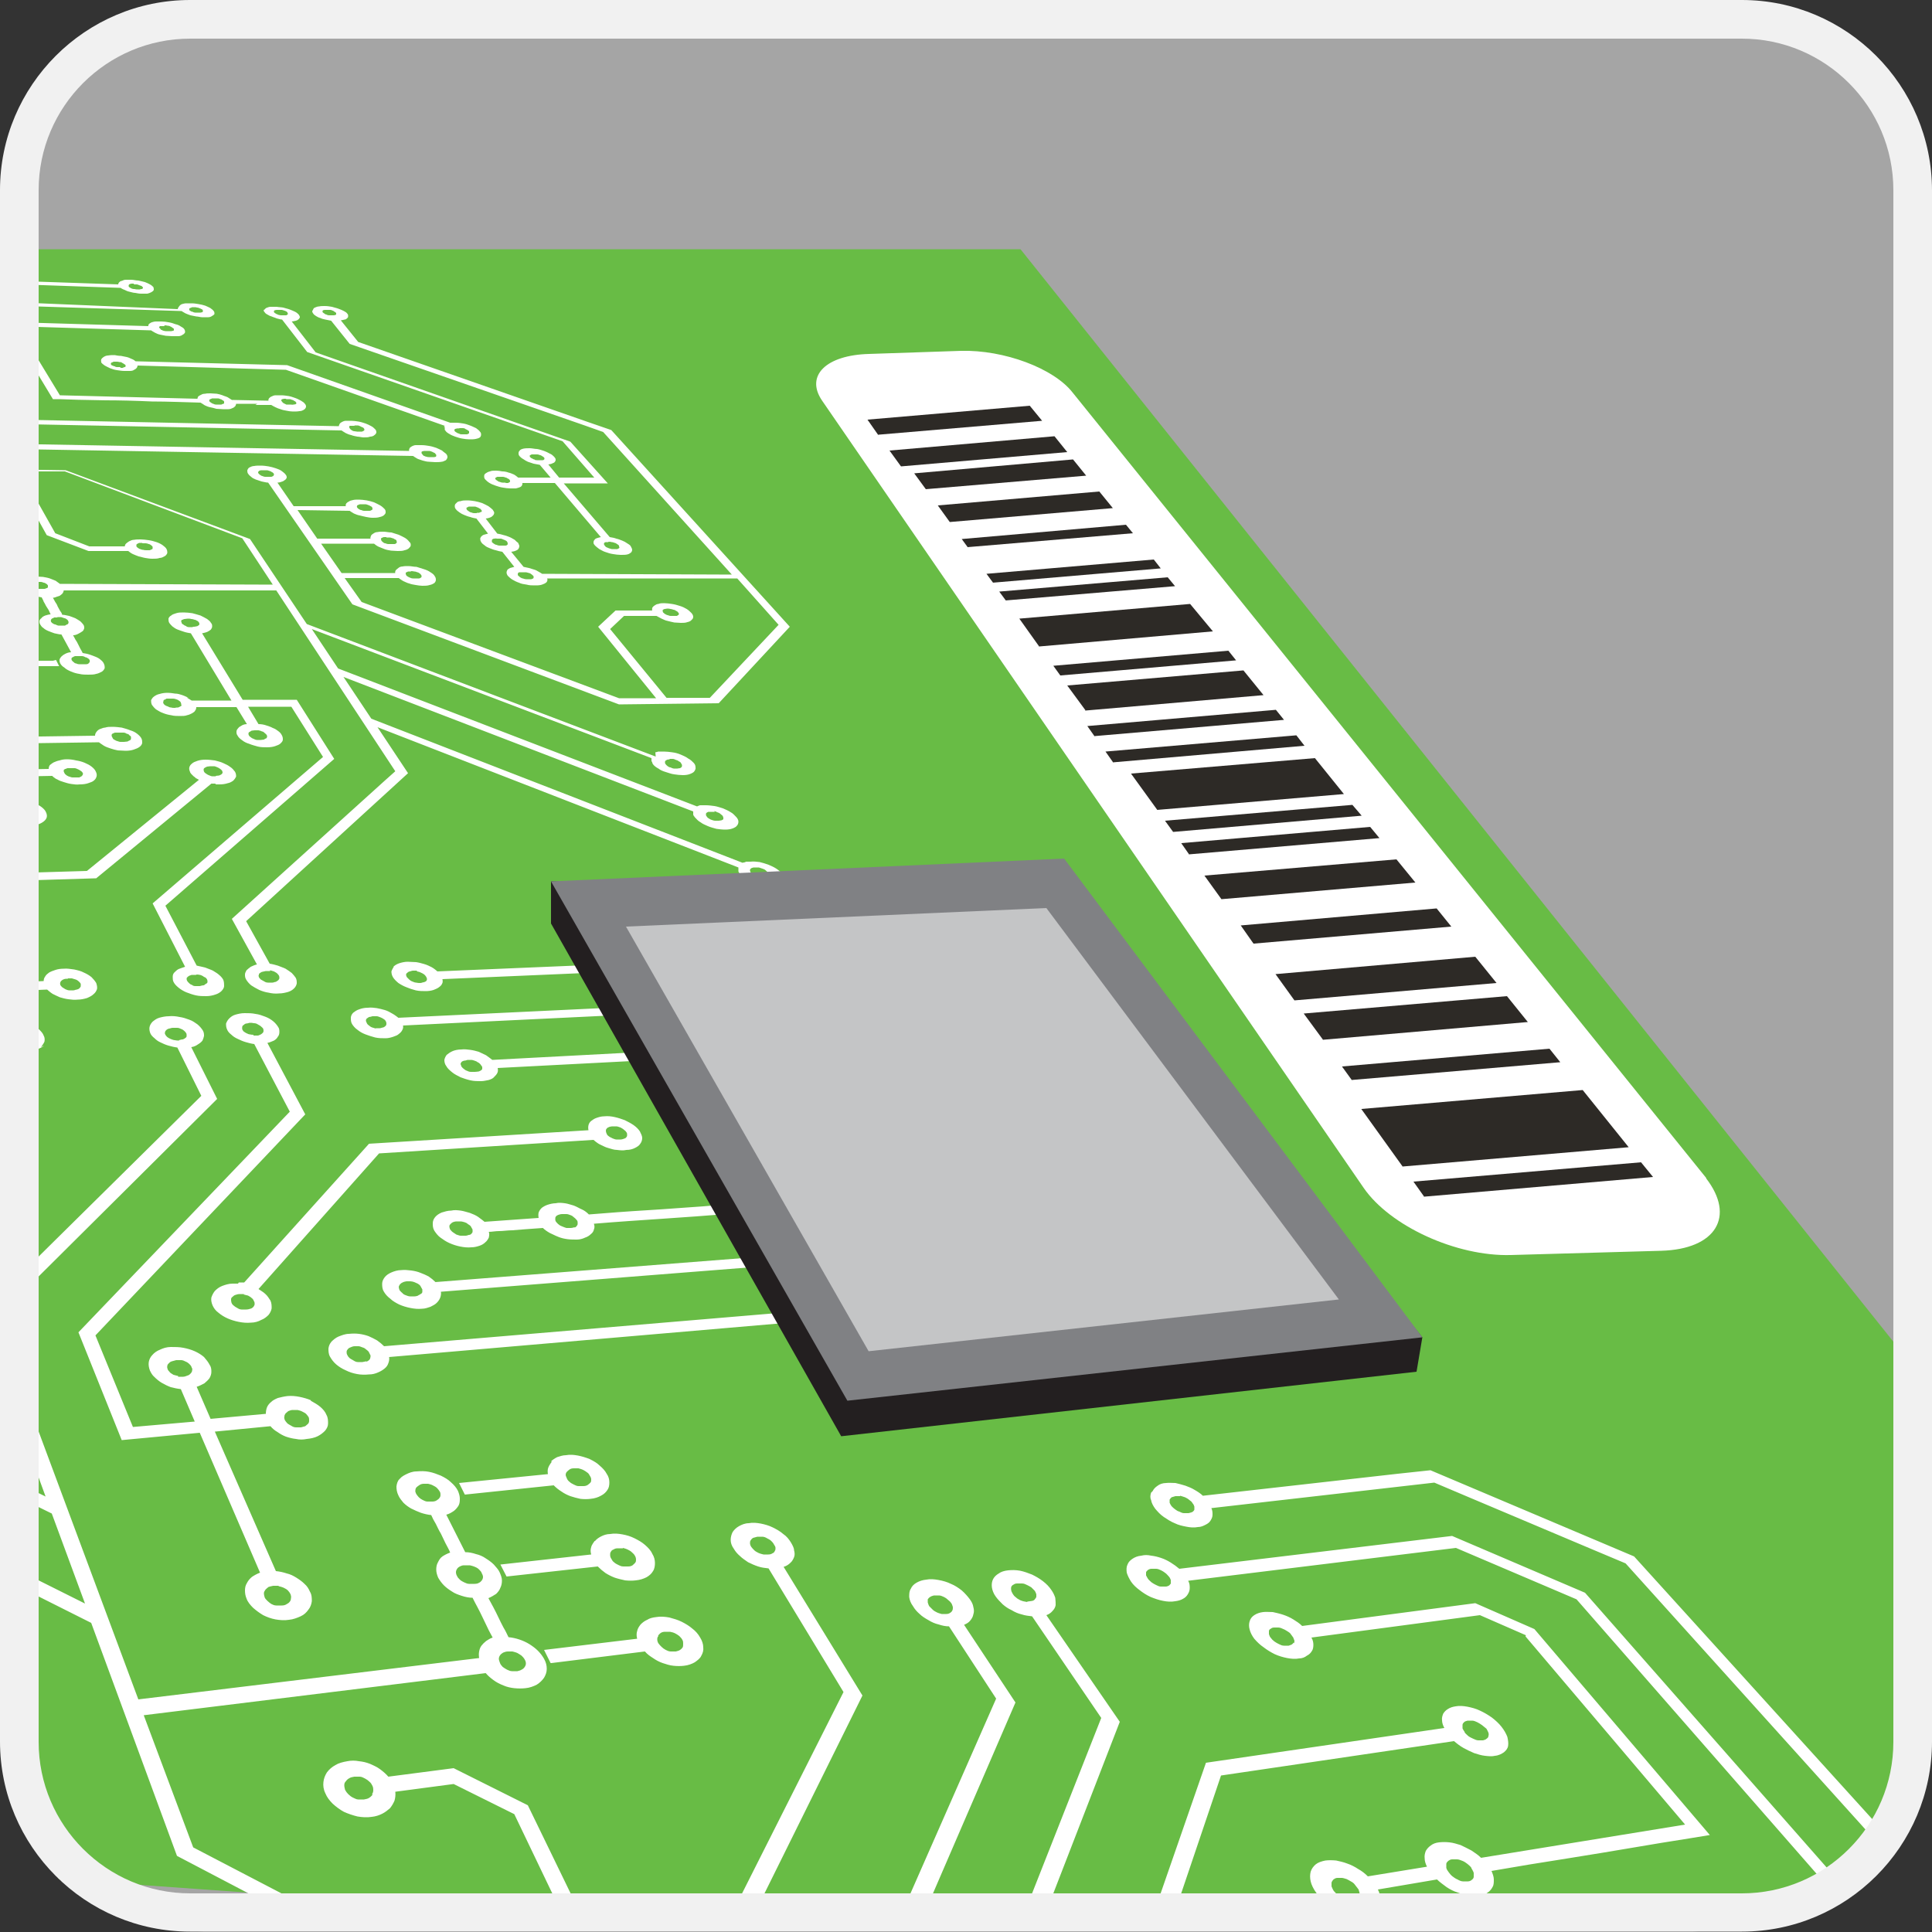 <?xml version="1.0" encoding="UTF-8"?><svg id="Layer_1" xmlns="http://www.w3.org/2000/svg" xmlns:xlink="http://www.w3.org/1999/xlink" viewBox="0 0 50 50"><rect x="0" y="0" width="50" height="50" fill="#333333" stroke="none"/><defs><style>.cls-1{fill:none;}.cls-2{clip-path:url(#clippath);}.cls-3{fill:#68bc45;}.cls-4{fill:#fff;}.cls-5{fill:#f1f1f1;}.cls-6{fill:#231f20;}.cls-7{fill:#808184;}.cls-8{fill:#2d2a26;}.cls-9{clip-path:url(#clippath-1);}.cls-10{clip-path:url(#clippath-3);}.cls-11{clip-path:url(#clippath-2);}.cls-12{opacity:.6;}</style><clipPath id="clippath"><path class="cls-1" d="M4.92,0H45.08C47.79,0,50,2.21,50,4.93V45.07c0,2.72-2.21,4.92-4.92,4.92H4.92c-2.72,0-4.92-2.21-4.92-4.92V4.92C0,2.21,2.21,0,4.92,0Z"/></clipPath><clipPath id="clippath-1"><rect class="cls-1" x=".88" y="0" width="48.67" height="50"/></clipPath><clipPath id="clippath-2"><path class="cls-1" d="M5.42,.1C2.43,.1,0,2.52,0,5.52V44.41c0,2.99,1.2,5.41,4.19,5.41H45.62c2.03,0,4.12-2.42,4.12-5.41V5.52c0-3-2.43-5.42-5.42-5.42H5.42Z"/></clipPath><clipPath id="clippath-3"><rect class="cls-1" x="16.2" y="23.5" width="18.45" height="11.48"/></clipPath></defs><g class="cls-2"><g><g class="cls-12"><g class="cls-9"><path class="cls-5" d="M43.47,50H5.62c-3.36,0-6.08-2.72-6.08-6.08V6.08C-.46,2.72,2.26,0,5.62,0H43.47C46.82,0,49.54,2.72,49.54,6.08V43.92c0,3.36-2.72,6.08-6.08,6.08"/></g></g><g class="cls-11"><polygon class="cls-3" points="26.41 6.45 -7.98 6.45 1.51 48.63 63.66 53.07 26.41 6.45"/><path class="cls-4" d="M6.61,10.48c.09,0,.16,0,.23,0,.06,0,.13,0,.18,0,.03,.02,.07,.04,.11,.06,.04,.02,.09,.04,.13,.05,.05,.02,.1,.03,.16,.04,.05,.01,.11,.02,.16,.02,.06,0,.12,0,.17-.01,.05,0,.09-.02,.12-.04,.03-.02,.04-.04,.05-.07,0-.02,0-.05-.03-.08-.02-.03-.05-.05-.1-.08-.04-.02-.09-.05-.15-.07-.06-.02-.11-.04-.17-.05-.07-.01-.13-.02-.19-.02-.06,0-.1,0-.15,0-.04,0-.08,.02-.1,.03-.03,.01-.05,.03-.07,.05-.01,.02-.02,.04-.01,.06l-.95-.02s-.06-.04-.11-.07c-.04-.02-.09-.03-.13-.05-.05-.02-.1-.03-.15-.04-.05,0-.11-.01-.16-.01-.05,0-.11,0-.14,.01-.05,0-.08,.01-.11,.03-.03,.01-.05,.03-.07,.04-.01,.02-.02,.04-.02,.06l-3.56-.09-.96-1.58,.36-.19,2.96,.09s.06,.04,.1,.06c.04,.02,.08,.04,.13,.05,.05,.01,.1,.02,.15,.03,.05,0,.11,.01,.16,.01,.06,0,.12,0,.17,0,.04,0,.09-.02,.11-.04,.03-.01,.05-.04,.06-.06,0-.02,0-.05-.02-.08-.02-.03-.05-.05-.09-.07-.04-.03-.09-.05-.14-.06-.05-.02-.11-.04-.18-.05-.05-.01-.12-.02-.18-.02-.06,0-.11,0-.14,0-.04,0-.08,.01-.11,.02-.03,.01-.05,.03-.07,.04-.01,.02-.03,.03-.02,.06l-3.06-.09-.46,.24,1.05,1.74h.12s.13,0,.35,.01,.52,.01,.89,.02c.36,0,.77,.01,1.2,.03,.42,0,.85,.02,1.26,.03,.03,.02,.07,.04,.11,.07,.04,.02,.09,.04,.14,.05,.05,.01,.1,.02,.16,.04,.05,0,.11,.01,.17,.01,.05,0,.1,0,.14,0,.05,0,.09-.02,.11-.03,.03-.01,.05-.03,.07-.05,.01-.02,.02-.04,.02-.06,.1,0,.2,0,.29,0,.09,0,.18,0,.26,0m.75-.12s.06,0,.08,0c.03,0,.05,.01,.07,.02,.02,0,.04,.01,.06,.03,.02,0,.03,.02,.04,.03,.01,.01,.01,.02,.01,.03,0,0-.01,.02-.02,.02,0,0-.03,.01-.05,.01-.02,0-.04,.01-.06,0-.03,0-.05,0-.07,0-.02,0-.04,0-.06,0-.02-.01-.04-.02-.06-.03-.01,0-.03-.02-.04-.03l-.03-.04s0-.02,0-.02c0,0,.01-.01,.02-.02,.01,0,.03,0,.04-.01,.02,0,.03,0,.06,0m-3.14-1.9s.05,0,.08,.01c.02,0,.04,0,.07,.02,.01,0,.04,.02,.05,.03,.02,.01,.03,.02,.04,.03,0,.01,0,.02,0,.03,0,0,0,.02-.02,.02-.01,0-.03,.01-.05,.01-.02,0-.04,0-.07,0-.01,0-.03,0-.06,0-.02,0-.04,0-.06-.01-.02,0-.04-.01-.05-.02-.02,0-.03-.01-.04-.03l-.03-.03s0-.01,0-.02c0,0,.02-.02,.02-.02,.01,0,.03,0,.05,0,.02,0,.04,0,.06,0m1.41,2.03s-.05,0-.07,0c-.03,0-.05-.01-.07-.02-.02,0-.04-.02-.06-.03-.02-.01-.03-.03-.04-.03,0-.01-.01-.02,0-.04,0,0,0-.01,.02-.02,.01,0,.03-.01,.05-.02,.02,0,.04,0,.07,0,.03,0,.05,0,.07,0,.03,0,.06,.01,.07,.02,.03,0,.05,.02,.06,.03,.02,0,.03,.02,.04,.03,0,.01,0,.03,0,.04,0,0,0,.02-.02,.02-.01,0-.03,.01-.05,.02-.02,0-.04,0-.07,0M-6.41,24.16l-.94-2.84c.16,0,.43,0,.77-.02,.34,0,.75-.02,1.2-.03,.45-.01,.94-.02,1.43-.03,.5-.01,1-.03,1.47-.04,.03,.04,.08,.07,.12,.1,.05,.03,.11,.05,.17,.08,.07,.02,.13,.04,.21,.05,.07,.01,.14,.02,.21,.02,.07,0,.15-.01,.2-.03,.06-.01,.11-.03,.16-.06,.04-.03,.08-.05,.1-.09s.04-.06,.04-.1l1.29-.03s.08,.07,.13,.09c.05,.03,.11,.06,.18,.08,.06,.02,.13,.04,.2,.05,.07,.01,.14,.02,.21,.01,.09,0,.17-.01,.23-.03,.07-.02,.12-.05,.16-.08,.04-.03,.07-.07,.08-.11,.01-.04,0-.09-.02-.13-.02-.05-.06-.09-.11-.13-.05-.04-.11-.07-.18-.1-.07-.03-.14-.05-.23-.07-.09-.01-.17-.02-.26-.02-.07,0-.13,0-.19,.02-.06,.01-.11,.03-.15,.05-.04,.03-.07,.05-.1,.08-.02,.03-.03,.07-.04,.1-.08,0-.15,0-.25,.01-.09,0-.19,0-.3,0-.11,0-.23,0-.35,0-.12,0-.25,0-.39,.01-.03-.04-.07-.07-.12-.1-.05-.03-.11-.06-.17-.08-.06-.02-.13-.04-.2-.05-.07-.01-.14-.01-.22-.01-.07,0-.14,0-.2,.02-.05,.01-.11,.03-.15,.06-.05,.02-.08,.05-.11,.08-.02,.03-.04,.07-.04,.1-.56,.01-1.15,.03-1.72,.04-.58,.01-1.13,.03-1.62,.04-.49,0-.91,.02-1.21,.02-.3,0-.48,.01-.48,.01h-.17l1.01,3.12,1.1,.49,4.56-.17s.08,.08,.14,.11c.06,.03,.11,.06,.18,.09,.06,.02,.14,.04,.21,.05,.08,.01,.16,.01,.23,.01,.09,0,.18-.02,.25-.04,.07-.02,.13-.05,.18-.09,.04-.04,.07-.08,.09-.13,.02-.05,0-.09-.02-.15-.02-.05-.06-.1-.11-.15-.06-.04-.12-.08-.2-.11-.07-.03-.16-.06-.24-.07-.09-.02-.18-.03-.27-.02-.07,0-.15,0-.21,.03-.06,.01-.12,.04-.16,.07-.05,.03-.08,.06-.11,.09-.02,.03-.04,.07-.04,.12l-4.4,.16-.85-.38ZM.53,20.91s.07,0,.1,.01c.03,0,.06,.01,.1,.03,.03,.01,.05,.02,.07,.04,.02,.02,.03,.03,.04,.05,0,.02,.01,.04,0,.06,0,.02-.02,.03-.03,.04-.02,.01-.04,.02-.07,.03-.03,0-.06,0-.09,.01-.03,0-.06,0-.09,0-.03,0-.06,0-.09-.02-.03,0-.05-.02-.07-.03-.02-.01-.04-.03-.05-.04l-.03-.06s0-.03,.01-.04c0-.01,.02-.02,.04-.03,.02-.01,.04-.02,.06-.02,.03,0,.05-.01,.08-.01m-2.5,.06s.07,0,.1,0c.03,0,.06,.02,.09,.03,.03,.01,.06,.03,.07,.04,.02,.01,.03,.03,.04,.05,0,.02,0,.04,0,.05,0,.02-.02,.03-.04,.05-.02,.01-.04,.02-.07,.03-.03,0-.06,.01-.1,.01-.03,0-.06,0-.1,0-.03,0-.07-.02-.09-.03-.03,0-.06-.03-.07-.04-.02-.01-.04-.03-.04-.05-.01-.01-.01-.04,0-.05,0-.02,.02-.03,.03-.05,.02-.01,.04-.02,.07-.03,.03-.01,.06-.01,.09-.01m1.42,3.33s.08,0,.11,0c.03,0,.07,.02,.1,.03,.03,.01,.05,.03,.07,.05,.02,.01,.04,.04,.05,.06,.01,.02,.01,.04,0,.06,0,.02-.02,.04-.04,.05-.01,.02-.04,.03-.07,.04-.03,0-.06,.01-.11,.01-.03,0-.06,0-.09,0-.03,0-.06-.01-.09-.02-.03,0-.05-.02-.07-.03-.03-.01-.04-.03-.06-.05l-.03-.07s0-.03,.01-.05c.01-.02,.03-.03,.04-.04,.02-.01,.04-.02,.07-.03,.03,0,.06-.01,.08-.01m1.99-7.22H-.28s-.07-.05-.12-.08c-.05-.03-.1-.05-.16-.07-.06-.02-.12-.03-.18-.05-.07,0-.14-.01-.2-.01-.08,0-.15,.01-.21,.02-.06,.02-.11,.04-.15,.07-.04,.03-.07,.06-.08,.09-.01,.03,0,.07,.01,.11,.01,.04,.05,.08,.1,.11,.05,.04,.1,.07,.17,.09,.07,.02,.14,.05,.21,.06,.08,.02,.16,.02,.24,.02,.07,0,.13,0,.19-.02,.06,0,.1-.03,.14-.04,.04-.02,.07-.04,.09-.07,.03-.03,.04-.06,.04-.09H1.53l-.08-.16Zm-2.19,.21s-.07,0-.1,0c-.03,0-.06-.01-.09-.02-.03-.01-.05-.02-.07-.03-.02-.01-.03-.03-.03-.05-.01-.02-.01-.03,0-.05,0,0,.02-.02,.03-.03,.01-.01,.04-.02,.06-.03,.03,0,.06-.01,.09-.01,.03,0,.06,0,.1,0,.03,0,.06,.02,.08,.03,.03,.01,.05,.02,.07,.04,.02,.01,.03,.03,.04,.05,0,.02,.01,.03,0,.05,0,.01,0,.03-.03,.04-.02,0-.04,.02-.06,.02-.02,0-.05,0-.09,0m1.88,9.78s.07-.09,.09-.14c.01-.05,.01-.11-.02-.16-.02-.06-.07-.11-.12-.16-.06-.05-.13-.09-.2-.12-.08-.04-.16-.06-.26-.08-.09-.02-.19-.02-.28-.02-.08,0-.15,.01-.22,.03-.07,.02-.12,.04-.17,.08-.05,.03-.09,.06-.11,.1-.02,.04-.04,.08-.04,.12l-6.32,.3-3.14-1.43-.65-.3-.12-.45-1.41-5.45,14.47-.21s.08,.06,.13,.09c.05,.03,.11,.05,.17,.07,.06,.02,.13,.04,.19,.05,.07,0,.13,.01,.2,.01,.08,0,.15-.01,.21-.03,.06-.02,.11-.04,.15-.07,.04-.03,.06-.06,.07-.1,0-.04,0-.08-.02-.12-.02-.04-.06-.08-.11-.12-.05-.04-.11-.07-.18-.09-.07-.03-.15-.05-.22-.07-.08-.01-.16-.02-.24-.02-.07,0-.13,0-.19,.02-.05,0-.1,.03-.14,.04-.04,.02-.07,.05-.09,.08-.02,.03-.03,.05-.03,.09l-14.78,.21,1.55,6.16,.79,.36,2.47,1.12,.81,.37L-.09,26.93s.09,.08,.14,.12c.06,.03,.12,.07,.19,.09,.07,.03,.15,.04,.22,.06,.08,.01,.16,.01,.24,.01,.1,0,.18-.03,.26-.05,.07-.03,.14-.06,.18-.1m1.96-8.1s.06,0,.09,0c.04,0,.06,.01,.09,.03,.03,0,.06,.02,.07,.04,.02,.01,.04,.03,.04,.04,0,.02,0,.03,0,.05,0,.01-.01,.03-.03,.04-.01,0-.04,.02-.06,.03-.03,0-.06,.01-.09,.01s-.06,0-.09,0c-.03,0-.05-.01-.08-.02-.02,0-.05-.02-.07-.03-.02-.01-.04-.02-.05-.04l-.03-.06s0-.03,0-.04c.01-.01,.02-.03,.04-.03,.02-.01,.03-.02,.06-.02,.03,0,.05,0,.08,0M.6,26.95s-.08,0-.11,0c-.04,0-.07-.02-.11-.03-.03-.02-.06-.03-.08-.05-.02-.02-.04-.04-.05-.06,0-.03,0-.04,0-.07,0-.02,.02-.04,.03-.05,.02-.02,.05-.03,.08-.04,.02,0,.06-.02,.1-.02,.04,0,.08,0,.12,0,.03,0,.07,.02,.1,.03,.03,.01,.06,.03,.08,.05,.02,.02,.04,.04,.05,.06,0,.02,0,.05,0,.07,0,.02-.02,.04-.04,.05-.02,.02-.04,.03-.07,.04-.03,.01-.07,.02-.1,.02M-1.37,7.39l-1.38,.67,1.91,3.54,11.53,.2s.07,.05,.11,.07c.04,.02,.09,.03,.14,.05,.05,.01,.1,.03,.16,.03,.05,0,.11,.01,.16,.01,.06,0,.12,0,.17-.01,.04,0,.08-.03,.11-.04,.02-.02,.03-.04,.04-.07,0-.03,0-.05-.03-.09-.03-.03-.07-.05-.11-.09-.04-.02-.1-.05-.15-.07-.06-.02-.12-.04-.19-.05-.06-.01-.12-.02-.19-.02-.06,0-.1,0-.15,0-.04,0-.08,.02-.1,.03-.03,.02-.05,.03-.06,.05-.01,.02-.02,.04-.01,.07l-11.24-.2-1.84-3.38,.29-.14,1.04-.51,.28-.13,4,.14s.06,.04,.1,.05c.04,.02,.08,.04,.13,.05,.05,.01,.1,.03,.15,.03,.05,.01,.1,.02,.15,.02,.06,0,.11,0,.16,0,.05-.01,.09-.03,.11-.04,.03-.02,.05-.03,.06-.06,0-.02,0-.04-.01-.07-.02-.02-.05-.05-.09-.07-.03-.02-.08-.04-.13-.06-.05-.01-.11-.03-.17-.04-.06,0-.13-.02-.18-.02-.05,0-.1,0-.14,0-.04,0-.07,.01-.11,.03-.03,0-.05,.02-.07,.04-.01,.01-.02,.03-.02,.05l-4.09-.14-.33,.16Zm12.39,4.28s.05,0,.08,0c.03,0,.05,.01,.08,.02,.02,.01,.04,.02,.06,.03,.01,0,.03,.02,.04,.04,.01,0,.01,.02,.01,.03,0,.01,0,.02-.01,.03-.01,0-.03,.01-.04,.01-.02,0-.04,0-.07,0s-.04,0-.07,0c-.02,0-.04,0-.06-.01-.02,0-.04-.01-.06-.02-.02,0-.03-.02-.04-.03l-.03-.04s0-.02,0-.03c0-.01,.01-.02,.03-.02,.01,0,.02-.01,.04-.01,.02,0,.04,0,.06,0M3.46,7.36s.05,0,.07,0c.03,0,.05,.01,.07,.02,.02,.01,.04,.01,.06,.02,.01,.01,.03,.02,.03,.03,.01,0,.01,.02,.01,.03,0,0-.01,.01-.03,.02,0,0-.03,0-.05,.01-.01,0-.04,0-.06,0-.02,0-.05,0-.08-.01-.02,0-.05,0-.06-.01-.02,0-.04-.02-.06-.03-.01,0-.03-.02-.03-.03,0,0,0-.02,0-.03,0,0,.01-.02,.03-.03,0,0,.02,0,.04-.01,.02,0,.04,0,.07,0M.93,16.07H-.78s-.07-.05-.11-.08c-.05-.03-.1-.05-.15-.07-.06-.01-.12-.03-.18-.04-.06-.01-.13-.02-.19-.02-.08,0-.15,0-.21,.02-.06,.01-.11,.03-.15,.06-.04,.03-.07,.06-.08,.09-.02,.03-.01,.07,0,.11,.02,.03,.05,.07,.1,.11,.04,.04,.1,.07,.17,.09,.06,.03,.13,.05,.2,.06,.08,.02,.16,.02,.24,.02,.07,0,.13,0,.18-.01,.05-.01,.1-.03,.14-.04,.03-.02,.07-.04,.09-.07,.02-.02,.03-.05,.03-.08H1l-.07-.15Zm-2.16,.19s-.07,0-.09-.01c-.03,0-.06-.01-.08-.03-.02,0-.05-.02-.07-.03-.02-.01-.03-.03-.03-.04-.01-.02-.01-.04,0-.05,0-.01,.02-.03,.04-.03,.01-.01,.03-.02,.06-.02,.03,0,.05-.01,.08-.01s.06,0,.09,.01c.03,0,.06,.01,.09,.02,.02,.01,.04,.02,.07,.04,.02,.01,.03,.03,.04,.04,0,.02,0,.03,0,.05,0,.01-.02,.02-.03,.03-.02,.01-.04,.02-.06,.03-.02,0-.05,.01-.09,.01m6.78,4.03s.03,0,.06,0h.05c.08,0,.15-.01,.21-.03,.06-.01,.11-.04,.15-.07,.03-.03,.05-.06,.07-.1,0-.04,0-.08-.03-.13-.03-.04-.07-.09-.12-.12-.05-.04-.11-.07-.18-.1-.06-.03-.14-.05-.22-.07-.08-.01-.16-.02-.24-.02-.08,0-.15,.01-.21,.03-.06,.02-.11,.04-.14,.07-.04,.03-.06,.06-.07,.1-.01,.03,0,.08,.02,.12,0,.02,.02,.03,.03,.05,.02,.02,.04,.04,.06,.06,.02,.01,.04,.03,.06,.05,.03,.01,.05,.03,.08,.04l-2.9,2.36-5.4,.16s-.08-.07-.13-.11c-.05-.03-.11-.06-.18-.08-.06-.02-.13-.04-.21-.05-.08-.01-.15-.01-.23-.01-.09,0-.17,.02-.25,.04-.07,.02-.13,.05-.18,.09-.05,.03-.08,.07-.1,.12-.01,.05-.02,.09,0,.15,.02,.05,.06,.1,.11,.14,.05,.04,.12,.08,.19,.11,.07,.03,.16,.05,.24,.07,.09,.01,.18,.02,.28,.02,.07,0,.14-.01,.21-.03,.06-.02,.12-.04,.17-.06,.05-.03,.08-.06,.11-.09,.03-.04,.04-.07,.05-.11l5.56-.17,2.98-2.45s.04,0,.06,0c.02,0,.03,0,.06,0m0-.19s-.07,0-.1,0c-.03,0-.06-.02-.09-.03-.03-.01-.05-.03-.07-.04-.03-.02-.04-.03-.05-.05-.01-.02-.01-.04-.01-.06,0-.01,.01-.03,.03-.04,.01-.01,.04-.02,.06-.03,.03,0,.05-.01,.08-.01,.03,0,.07,0,.1,0,.03,0,.06,.02,.09,.03,.03,.01,.05,.03,.07,.04,.02,.02,.04,.03,.05,.05,.01,.02,.01,.04,.01,.05,0,.01-.02,.03-.03,.04-.01,.01-.04,.02-.06,.03-.03,0-.06,.01-.09,.01m-9.27,2.86s-.08,0-.11,0c-.03,0-.06-.02-.1-.03-.03,0-.05-.02-.07-.04-.02-.02-.03-.04-.04-.05,0-.02,0-.04,0-.06,0-.02,.02-.03,.04-.05,.02-.01,.04-.03,.07-.03,.03-.01,.06-.01,.1-.01,.03,0,.07,0,.1,0,.04,0,.07,.02,.1,.03,.03,.01,.05,.03,.08,.04,.02,.02,.03,.03,.04,.06,.01,.02,.01,.04,0,.06,0,.02-.02,.04-.04,.05-.02,.01-.04,.03-.08,.03-.03,.01-.06,.01-.09,.02m8.57-4.9s-.1-.05-.16-.07c-.06-.02-.12-.04-.19-.04-.06-.01-.13-.02-.2-.02-.07,0-.14,.01-.2,.03-.06,.01-.11,.04-.15,.07-.04,.03-.05,.06-.07,.09,0,.04,0,.07,.02,.12,.03,.04,.06,.08,.11,.12,.05,.03,.11,.07,.17,.09,.07,.03,.15,.05,.22,.06,.07,.02,.16,.02,.23,.02,.07,0,.13,0,.18-.02,.05-.01,.09-.03,.13-.05,.03-.02,.07-.04,.08-.07,.02-.02,.03-.06,.03-.09h1.04l.27,.44c-.06,0-.11,.02-.14,.04-.04,.02-.07,.04-.09,.07-.03,.03-.04,.06-.04,.09,0,.03,0,.06,.03,.1,.02,.04,.06,.08,.12,.12,.05,.04,.11,.07,.18,.09,.07,.03,.15,.05,.22,.07,.08,.02,.16,.02,.24,.02,.08,0,.15-.01,.21-.03,.06-.02,.11-.04,.14-.07,.03-.03,.06-.06,.06-.1,0-.03,0-.07-.03-.12-.02-.04-.05-.07-.09-.1-.04-.03-.08-.06-.14-.08-.05-.03-.12-.05-.18-.07-.06-.02-.12-.03-.19-.03l-.27-.45h1.12l.82,1.3-4.41,3.79,.84,1.64c-.06,.02-.12,.04-.17,.06-.04,.02-.08,.06-.11,.09-.03,.03-.04,.07-.04,.11,0,.04,0,.09,.02,.13,.03,.06,.07,.1,.13,.15,.06,.05,.13,.09,.2,.12,.08,.03,.16,.06,.25,.08,.09,.02,.18,.02,.27,.02,.09,0,.17-.02,.23-.04,.07-.02,.13-.06,.16-.09,.04-.04,.07-.09,.07-.13,0-.05,0-.1-.02-.16-.02-.04-.06-.09-.11-.13-.04-.04-.1-.07-.16-.11-.06-.03-.13-.05-.2-.08-.07-.02-.14-.03-.22-.05l-.81-1.55,4.37-3.8-.97-1.53h-1.4l-1.05-1.72s.1-.02,.14-.04c.04-.02,.07-.04,.09-.06,.02-.03,.03-.05,.03-.08,0-.03,0-.06-.03-.09-.02-.04-.06-.07-.1-.1-.05-.03-.11-.06-.17-.09-.07-.02-.13-.04-.21-.06-.07-.01-.15-.02-.22-.02-.08,0-.14,0-.2,.02-.06,.02-.1,.03-.13,.06-.04,.02-.06,.05-.07,.08,0,.04,0,.07,.02,.11,.02,.03,.05,.06,.08,.09,.04,.03,.08,.06,.13,.08,.05,.02,.11,.04,.17,.06,.06,.02,.12,.03,.18,.04l1.05,1.74h-1.03s-.08-.05-.13-.08m1.77,.85s.06,0,.09,0c.03,.01,.06,.01,.09,.03,.03,0,.05,.02,.07,.04,.02,.02,.04,.03,.05,.05,.01,.02,.02,.03,.01,.05,0,.02-.01,.03-.02,.04-.02,0-.04,.02-.06,.03-.02,0-.05,.01-.08,.01s-.07,0-.1,0c-.03,0-.07-.02-.09-.03-.03-.01-.05-.02-.07-.04-.02-.01-.04-.03-.05-.05-.01-.02-.01-.03-.01-.05,0-.01,.01-.03,.03-.04,.01,0,.03-.02,.05-.03,.03,0,.05-.01,.08-.01m-1.52,6.32s.07,0,.1,.01c.03,0,.05,.02,.08,.03,.02,.02,.05,.03,.07,.04,.02,.02,.03,.03,.04,.05,.01,.02,.01,.04,.01,.06,0,.02-.01,.04-.04,.05-.02,.01-.03,.03-.06,.04-.03,0-.06,.01-.1,.02-.03,0-.07,0-.11,0-.04,0-.07-.01-.09-.03-.04-.01-.06-.03-.08-.05-.02-.02-.04-.04-.05-.06-.01-.02-.01-.04-.01-.05s0-.03,.02-.04c.01-.02,.03-.02,.05-.04,.02,0,.04-.02,.07-.02h.12Zm-.09-8.99s-.06,0-.09,0c-.03,0-.06-.01-.08-.03-.03-.01-.05-.02-.07-.04-.02-.01-.04-.02-.04-.05-.01-.01-.01-.03-.01-.04,0-.01,.01-.03,.03-.03,.01,0,.03-.02,.06-.02,.02,0,.05-.01,.08-.01,.03,0,.06,0,.09,.01,.03,0,.06,.01,.09,.02,.03,0,.04,.02,.07,.03,.02,.01,.03,.03,.04,.04,.01,.02,.01,.03,.01,.04,0,.02-.01,.03-.03,.04-.01,.01-.03,.02-.05,.02-.03,.01-.05,.01-.08,.01m-.3,2.03s-.01,.03-.03,.03c-.01,.01-.04,.02-.06,.03-.02,0-.05,0-.09,.01-.03,0-.06,0-.09-.01-.03,0-.06-.01-.09-.03-.02,0-.05-.02-.07-.03-.02-.02-.04-.03-.04-.05-.01-.01-.01-.03,0-.05,0-.01,0-.03,.02-.04,.02,0,.04-.02,.06-.03,.02,0,.05,0,.08,0,.03,0,.06,0,.09,0,.03,0,.06,.01,.09,.02,.03,.01,.05,.02,.07,.04,.02,.01,.04,.03,.04,.05,.01,.01,.01,.03,.01,.05m-13.39,6.53l2.56,1.15,7.36-.31s.09,.08,.14,.11c.06,.03,.12,.06,.19,.09,.07,.02,.14,.04,.22,.05,.07,.01,.16,.02,.24,.01,.09,0,.17-.02,.24-.04,.07-.03,.13-.06,.17-.1,.05-.04,.07-.08,.09-.13,.01-.05,0-.1-.02-.16-.03-.05-.07-.1-.12-.15-.06-.05-.13-.09-.2-.12-.07-.04-.16-.06-.25-.08-.09-.01-.18-.03-.27-.02-.08,0-.15,.01-.21,.03-.06,.02-.12,.04-.17,.07-.04,.03-.08,.06-.1,.1-.03,.04-.04,.08-.04,.12l-7.18,.3-2.3-1.03-1.28-4.37,10.98-.21s.07,.07,.13,.09c.05,.03,.1,.05,.17,.07,.06,.02,.13,.04,.2,.05,.07,.01,.14,.02,.21,.01,.09,0,.16-.01,.22-.03,.06-.02,.12-.04,.15-.07,.04-.03,.06-.07,.07-.11,.01-.04,0-.08-.02-.12-.02-.05-.06-.09-.11-.13-.05-.04-.11-.07-.18-.1-.07-.03-.15-.05-.22-.06-.08-.02-.16-.03-.24-.03-.07,0-.13,.01-.19,.03-.06,.01-.1,.03-.15,.05-.04,.02-.07,.05-.1,.07-.02,.03-.03,.06-.03,.1l-11.29,.21,1.33,4.64Zm10.45,.55s.07,0,.11,0c.04,.01,.07,.02,.1,.03,.03,.01,.06,.03,.08,.05,.02,.02,.04,.04,.05,.06,0,.02,0,.04,0,.06,0,.02-.02,.04-.03,.05-.01,.02-.04,.03-.07,.04-.03,0-.06,.02-.09,.02-.04,0-.08,0-.11,0-.04,0-.07-.02-.1-.03-.03-.02-.05-.03-.08-.05-.02-.02-.04-.04-.05-.06,0-.02-.01-.04,0-.06,0-.02,.02-.04,.03-.05,.02-.02,.04-.03,.07-.04,.03-.01,.06-.01,.1-.01m.07-5.45s.07,0,.1,0c.03,0,.07,.02,.09,.03,.03,.01,.05,.03,.07,.04,.02,.01,.04,.03,.05,.05,.01,.02,.01,.03,0,.05,0,.01-.02,.03-.03,.04-.01,.01-.04,.02-.06,.03-.02,0-.05,0-.09,0-.02,0-.05,0-.08,0-.03,0-.05-.01-.08-.02-.02,0-.05-.02-.07-.03-.02-.01-.03-.03-.05-.04l-.03-.06s0-.03,0-.04c0-.01,.02-.02,.04-.03,.02,0,.04-.02,.06-.02,.02,0,.05,0,.07,0M11.51,11.05s0,.02,0,.03c0,.01,0,.02,0,.04,0,.01,.02,.02,.02,.03,.02,.03,.06,.06,.1,.08,.04,.03,.1,.05,.15,.07,.06,.02,.12,.04,.18,.05,.06,.01,.13,.02,.19,.02,.06,0,.11,0,.16-.01,.05-.01,.08-.02,.11-.04,.02-.02,.03-.04,.03-.07,0-.03,0-.05-.03-.08-.02-.03-.06-.06-.1-.09-.05-.02-.1-.05-.16-.07-.05-.02-.11-.04-.17-.05-.07-.01-.12-.02-.19-.02h-.04s-.03,0-.04,0c-.01,0-.02,0-.04,0-.01,0-.02,0-.03,0l-4.22-1.49-3.92-.1s-.06-.05-.1-.06c-.04-.02-.09-.04-.13-.05-.05-.01-.1-.02-.15-.03-.06,0-.11-.01-.16-.02-.06,0-.12,0-.17,.01-.05,0-.09,.02-.12,.04-.03,.02-.05,.04-.06,.06-.01,.03,0,.05,0,.08,.02,.03,.05,.05,.09,.08,.04,.02,.09,.05,.14,.07,.05,.02,.11,.04,.18,.05,.07,.01,.13,.02,.19,.02,.05,0,.11,0,.14,0,.05,0,.09-.01,.11-.03,.03-.01,.05-.03,.07-.05,.01-.02,.02-.04,.02-.06l3.84,.11,4.11,1.45s-.02,.02-.02,.03m.4,.03s.05,0,.08,0c.03,0,.05,0,.07,.02,.02,.01,.04,.02,.06,.03,.01,.01,.03,.02,.04,.03,0,.01,0,.02,0,.04,0,0,0,.02-.01,.02,0,0-.02,.01-.04,.02-.02,0-.04,0-.06,0-.03,0-.05,0-.08,0-.02,0-.05,0-.07-.02-.03,0-.05-.02-.07-.03-.02-.01-.03-.02-.04-.03-.01-.01-.01-.02-.01-.03,0,0,0-.02,.02-.03,.01,0,.03-.01,.04-.01,.02,0,.04-.01,.06,0m-8.76-1.59s-.05,0-.08,0c-.02,0-.05,0-.07-.02-.02,0-.04-.01-.06-.02-.02,0-.03-.02-.04-.03,0-.01,0-.02,0-.03,0,0,.01-.01,.02-.02,.02,0,.03-.01,.05-.02,.02,0,.04,0,.07,0,.03,0,.05,0,.08,.01,.03,0,.05,0,.07,.02,.02,.01,.04,.02,.05,.03,.02,.01,.03,.02,.04,.03,0,.01,0,.02,0,.03,0,.01,0,.01-.02,.02,0,0-.03,0-.05,.02-.02,0-.04,0-.07,0m1.51-1.57s-.02,.03-.02,.05L-.15,7.8l-1.08,.54L.27,10.97l8.57,.17s.07,.05,.11,.07,.09,.04,.14,.05c.05,.02,.11,.03,.16,.04,.05,0,.11,.02,.16,.02,.07,0,.12,0,.17-.02,.05,0,.09-.02,.11-.04,.03-.02,.04-.04,.05-.06,0-.03,0-.06-.03-.09-.03-.03-.06-.06-.1-.08-.05-.03-.1-.05-.15-.07-.06-.02-.12-.04-.18-.05-.06-.01-.13-.02-.19-.02-.05,0-.1,0-.14,0-.04,0-.08,.02-.1,.03-.03,.02-.05,.03-.06,.05-.01,.02-.02,.04-.02,.06l-8.3-.17-1.43-2.47L0,7.9l4.7,.15s.06,.04,.1,.06c.04,.02,.08,.03,.13,.05,.05,.01,.1,.02,.15,.03,.05,0,.1,.02,.15,.02,.06,0,.11,0,.16,0,.05,0,.08-.02,.11-.04,.03-.02,.05-.03,.05-.05,0-.02,0-.05-.02-.07-.02-.03-.05-.05-.09-.08-.04-.02-.08-.04-.13-.06-.06-.02-.11-.03-.17-.04-.06-.01-.12-.02-.18-.02-.05,0-.1,0-.14,0-.04,0-.07,.01-.11,.02-.03,.01-.05,.03-.06,.04m4.53,3.1s.05,0,.07,0c.03,0,.05,.01,.07,.02,.02,.01,.04,.02,.06,.03,.02,0,.03,.02,.04,.03,.01,.01,.01,.02,.01,.03,0,.01,0,.02-.02,.03,0,0-.02,.01-.04,.02-.02,0-.04,0-.07,0s-.05,0-.06,0c-.02,0-.04-.01-.07-.01-.02,0-.04-.01-.06-.02-.01-.01-.03-.02-.04-.03l-.03-.04s0-.02,0-.03c0-.01,0-.02,.02-.02,.01,0,.03,0,.05,0,.01,0,.03,0,.06,0m-4.14-3.07s.05,0,.07,.01c.03,0,.05,.01,.07,.02,.02,0,.03,.02,.05,.02,.02,.01,.02,.02,.03,.03,0,.01,0,.02,0,.03,0,0,0,.02-.02,.02,0,0-.03,.01-.04,.01-.02,0-.04,0-.06,0-.02,0-.05,0-.08,0-.02,0-.05-.01-.06-.02-.02,0-.05-.01-.05-.02-.02,0-.04-.02-.04-.03,0-.01-.01-.02,0-.03,0,0,0-.01,.02-.02,.02,0,.03-.01,.05-.02,.02,0,.04,0,.06,0m10.36,31.93s-.08,.1-.09,.16c-.02,.06-.02,.12,0,.19l-2.35,.26,.16,.31,2.36-.26c.06,.06,.13,.12,.2,.17,.08,.05,.16,.09,.24,.12,.09,.03,.18,.05,.27,.07,.1,.01,.19,.01,.27,0,.11-.01,.2-.04,.28-.08,.07-.04,.13-.09,.17-.16,.04-.06,.05-.14,.05-.21,0-.08-.02-.16-.07-.24-.04-.09-.11-.16-.19-.23-.08-.07-.17-.12-.27-.17-.1-.05-.2-.08-.31-.1-.11-.02-.21-.03-.32-.01-.09,0-.17,.03-.23,.06-.06,.03-.12,.07-.16,.12m.72,.18s.08,.02,.12,.04c.04,.02,.08,.04,.11,.07,.03,.03,.06,.05,.08,.09,.02,.03,.03,.07,.03,.1s0,.06-.02,.08c-.01,.02-.04,.04-.07,.07-.03,.02-.07,.03-.11,.03-.05,0-.09,0-.13,0-.05,0-.09-.02-.13-.04-.04-.02-.08-.04-.11-.07-.03-.02-.05-.05-.07-.09-.02-.03-.03-.06-.03-.1,0-.03,0-.06,.02-.08,.01-.03,.04-.05,.07-.06,.03-.02,.06-.03,.11-.03,.04,0,.09,0,.13,0m-9.96-6.85s-.05,0-.07,0c-.02,0-.05,0-.07,0-.1,0-.19,.03-.27,.06-.08,.03-.14,.08-.19,.13-.04,.05-.07,.11-.09,.17-.01,.06,0,.13,.03,.2,.03,.07,.08,.14,.15,.19,.07,.06,.15,.11,.24,.15,.09,.04,.19,.07,.29,.09,.1,.02,.21,.03,.31,.02,.1,0,.2-.03,.27-.07,.08-.03,.14-.08,.19-.13,.04-.05,.07-.11,.08-.17,0-.07,0-.13-.03-.2-.02-.03-.04-.06-.06-.09-.02-.03-.04-.05-.07-.08-.03-.03-.06-.05-.09-.07-.03-.02-.06-.04-.09-.06l3.12-3.51,5.55-.35s.1,.09,.17,.12c.07,.03,.13,.07,.21,.09,.07,.02,.15,.05,.23,.05,.08,.01,.16,.02,.24,0,.09,0,.16-.02,.22-.05,.06-.03,.11-.06,.14-.11,.03-.04,.05-.09,.05-.15,0-.05-.03-.11-.06-.17-.04-.06-.09-.11-.16-.16-.07-.05-.15-.09-.23-.13-.08-.03-.17-.06-.26-.08-.09-.02-.18-.03-.27-.02-.08,0-.14,.02-.2,.04-.06,.02-.1,.05-.14,.08-.04,.03-.06,.07-.07,.11-.01,.04-.01,.09,0,.13l-5.68,.35-3.23,3.59s-.05,0-.07,0c-.03,0-.05,0-.07,0m.12,.31s.08,.02,.12,.03c.03,.02,.06,.03,.09,.06,.03,.02,.05,.05,.06,.08,.02,.03,.02,.05,.02,.08,0,.03-.02,.05-.03,.07-.02,.02-.04,.04-.08,.05-.03,.01-.07,.02-.11,.02-.04,0-.08,0-.12,0-.04,0-.08-.02-.11-.04-.04-.02-.07-.04-.09-.06-.03-.02-.05-.05-.06-.08-.01-.03-.01-.06-.01-.08,0-.03,.01-.05,.04-.07,.02-.02,.04-.04,.08-.05,.03-.01,.06-.02,.11-.02,.04,0,.08,0,.12,0m9.42-4.32s.06-.02,.1-.02c.03,0,.07,0,.1,0,.04,0,.07,.02,.11,.03,.03,.02,.06,.03,.09,.06,.03,.02,.05,.04,.06,.06,.02,.02,.02,.05,.02,.07,0,.02,0,.04-.02,.06-.01,.02-.03,.03-.06,.04-.03,.01-.06,.02-.09,.02-.04,0-.08,0-.11,0-.03,0-.07-.02-.1-.03-.03-.02-.07-.03-.09-.05-.03-.02-.05-.04-.06-.07-.01-.02-.02-.05-.02-.07,0-.02,0-.04,.02-.06,.01-.02,.03-.03,.06-.04m13.25,22.32s-.06,0-.09,0c-.03,0-.06,0-.08,0-.11,.02-.2,.06-.28,.11-.08,.06-.13,.13-.16,.22-.03,.08-.04,.18-.02,.28,.02,.1,.06,.21,.13,.32,.07,.11,.15,.21,.26,.3,.1,.09,.22,.16,.34,.22,.12,.06,.24,.11,.37,.13,.13,.03,.25,.03,.36,0,.12-.02,.21-.06,.29-.12,.07-.06,.12-.14,.15-.22,.03-.09,.04-.18,.01-.29-.02-.1-.06-.21-.13-.32-.02-.05-.06-.09-.1-.14-.03-.04-.07-.08-.11-.12-.04-.04-.08-.07-.14-.11-.04-.03-.09-.06-.14-.09l1.93-5.71,6.03-.89c.07,.06,.16,.13,.25,.18,.09,.05,.18,.09,.27,.13,.09,.03,.19,.06,.28,.07,.09,.01,.18,.02,.26,0,.1-.01,.17-.05,.23-.09,.06-.05,.1-.1,.11-.17,.01-.07,0-.14-.02-.23-.03-.08-.08-.17-.15-.26-.07-.09-.16-.17-.25-.24-.1-.07-.2-.13-.31-.18-.1-.05-.22-.08-.32-.1-.11-.02-.21-.03-.31-.01-.07,.01-.14,.03-.2,.07-.05,.03-.09,.07-.12,.12-.02,.05-.04,.11-.03,.17,0,.06,.02,.13,.06,.2l-6.17,.9-2.03,5.85s-.05,0-.08,0c-.03,0-.05,0-.08,0m.28,.48s.1,.03,.15,.05c.05,.02,.1,.05,.13,.09,.04,.03,.08,.08,.1,.12,.03,.05,.05,.09,.06,.13,.01,.04,0,.08,0,.11,0,.03-.03,.06-.06,.08-.03,.03-.07,.04-.11,.05-.05,0-.09,0-.15,0-.05,0-.1-.03-.15-.05-.05-.02-.09-.05-.14-.09-.04-.03-.07-.07-.1-.12-.03-.05-.05-.09-.05-.13,0-.04,0-.08,0-.11,.01-.03,.03-.06,.06-.09,.03-.02,.07-.04,.11-.05,.05,0,.1,0,.15,0m8.61-7.11s-.05-.07-.06-.1c0-.03,0-.06,0-.09,0-.03,.02-.05,.04-.07,.02-.02,.05-.03,.09-.04,.03,0,.08,0,.12,0,.04,0,.09,.02,.13,.04,.04,.02,.09,.05,.13,.08,.04,.03,.07,.06,.11,.09,.02,.04,.04,.07,.05,.1,.01,.03,.01,.06,0,.09,0,.03-.02,.05-.05,.07-.02,.02-.05,.03-.09,.04-.04,0-.08,0-.12,0-.04,0-.09-.02-.13-.04-.04-.02-.09-.04-.13-.07-.03-.03-.07-.06-.1-.1M19.51,27.12l-2.67-1.09-6.53,.31s-.1-.08-.16-.11c-.05-.03-.12-.07-.19-.09-.07-.02-.15-.04-.21-.05-.07-.01-.15-.02-.23-.01-.09,0-.17,.02-.22,.04-.07,.02-.12,.06-.16,.09-.04,.04-.06,.09-.06,.13,0,.05,0,.11,.03,.16,.03,.05,.08,.11,.14,.15,.06,.05,.13,.09,.21,.12,.08,.03,.17,.06,.25,.08,.09,.02,.18,.02,.27,.02,.07,0,.14-.02,.2-.04,.06-.02,.11-.04,.14-.07,.04-.03,.07-.06,.09-.1,.02-.04,.03-.07,.02-.12l6.42-.31,2.41,.98,3.68,5.06-11.67,.91c-.05-.05-.11-.1-.17-.14-.07-.04-.14-.07-.22-.1-.07-.03-.16-.05-.24-.06-.09-.01-.17-.02-.25-.01-.1,0-.19,.03-.26,.06-.07,.03-.13,.07-.17,.12-.04,.05-.07,.11-.07,.17,0,.06,0,.13,.04,.2,.04,.07,.09,.13,.17,.19,.06,.06,.15,.11,.23,.15,.09,.04,.19,.07,.29,.09,.1,.02,.2,.03,.3,.02,.08,0,.16-.03,.22-.05,.06-.03,.12-.06,.16-.1,.04-.04,.07-.08,.09-.13,.02-.05,.03-.11,.02-.16l12.04-.95-3.93-5.37Zm-9.78-.5s-.07-.02-.1-.03c-.03-.01-.06-.03-.08-.05-.03-.02-.05-.04-.06-.07-.01-.02-.02-.04-.02-.06,0-.02,.01-.04,.02-.05,.02-.01,.04-.03,.06-.04,.02,0,.06-.01,.09-.02,.03,0,.07,0,.11,0,.03,0,.07,.02,.1,.03,.03,.01,.06,.03,.09,.05,.03,.02,.04,.04,.05,.06,.01,.02,.01,.04,.01,.06,0,.02-.01,.04-.02,.05-.02,.02-.04,.03-.06,.04-.03,0-.06,.02-.09,.02-.04,0-.07,0-.11,0m1.1,6.92s-.05,.02-.09,.02c-.04,0-.08,0-.12,0-.04,0-.08-.02-.11-.03-.03-.01-.07-.03-.09-.06-.03-.02-.05-.05-.07-.07-.01-.03-.02-.06-.02-.08,0-.02,.01-.04,.03-.07,.02-.02,.04-.04,.07-.05,.03-.02,.06-.02,.1-.03,.03,0,.07,0,.1,0,.03,0,.07,.01,.1,.02,.03,.01,.06,.03,.09,.04,.03,.02,.05,.03,.07,.06l.05,.09s0,.04,0,.06c0,.02-.01,.04-.03,.05-.02,.01-.04,.03-.07,.04m28.65,8.83l4.13,4.87-5.28,.86c-.07-.07-.16-.13-.25-.19-.1-.05-.19-.1-.28-.14-.1-.03-.19-.06-.29-.07-.09-.01-.18-.01-.27,0-.09,.01-.16,.04-.21,.08-.06,.04-.1,.09-.13,.14-.02,.05-.04,.12-.03,.19,0,.07,.02,.14,.06,.22l-1.53,.25c-.08-.08-.16-.14-.25-.19-.09-.06-.19-.11-.28-.14-.1-.04-.2-.06-.29-.08-.1-.01-.2-.01-.28,0-.1,.02-.19,.05-.25,.1-.06,.05-.11,.12-.13,.19-.02,.08-.02,.16,0,.25,.02,.09,.07,.19,.14,.29,.07,.09,.16,.18,.26,.27,.1,.08,.21,.15,.33,.2,.11,.06,.23,.1,.35,.12,.11,.02,.23,.03,.33,0,.09-.01,.17-.05,.22-.09,.06-.04,.11-.09,.13-.15,.03-.06,.04-.13,.04-.2,0-.07-.02-.15-.06-.23l1.53-.26c.07,.07,.17,.14,.25,.2,.09,.06,.19,.11,.29,.14,.1,.04,.2,.06,.29,.08,.09,.01,.19,.01,.27,0,.09-.01,.16-.04,.21-.08,.06-.04,.1-.09,.13-.15,.03-.05,.03-.12,.03-.19,0-.07-.03-.15-.06-.22,.63-.11,1.29-.22,1.94-.32,.63-.1,1.23-.2,1.76-.29,.52-.09,.96-.16,1.28-.21,.31-.05,.49-.08,.49-.08l.18-.03-4.54-5.33-1.53-.67-4.48,.59c-.07-.07-.15-.12-.23-.17-.08-.05-.17-.09-.26-.12-.09-.03-.18-.05-.27-.07-.09,0-.18-.01-.25,0-.09,.01-.17,.04-.23,.08-.06,.04-.1,.09-.12,.16-.02,.06-.02,.14,0,.21,.02,.08,.06,.16,.12,.24,.07,.08,.15,.16,.24,.22,.09,.07,.19,.13,.29,.18,.11,.05,.22,.08,.32,.1,.11,.02,.21,.03,.31,.01,.08,0,.15-.03,.2-.07,.06-.03,.1-.07,.13-.12,.03-.04,.04-.1,.04-.16s-.01-.12-.05-.19l4.36-.58,1.19,.52Zm-4.3,6.64s0,.05-.01,.08c-.01,.02-.03,.04-.05,.06-.03,.02-.06,.03-.09,.04-.04,0-.09,0-.13,0-.05,0-.1-.02-.14-.04-.04-.02-.1-.05-.13-.08-.04-.03-.07-.07-.11-.11-.03-.04-.04-.08-.06-.12,0-.03,0-.07,0-.1,.01-.03,.03-.06,.05-.08,.03-.02,.06-.04,.1-.04,.03,0,.08,0,.12,0,.03,0,.08,.02,.12,.03,.04,.02,.08,.04,.11,.06,.04,.02,.08,.05,.1,.08l.1,.13s.02,.07,.03,.1m2.89-.65s.05,.08,.06,.12c0,.03,0,.07,0,.1,0,.03-.02,.06-.05,.08-.02,.02-.06,.04-.1,.04-.03,0-.08,0-.13,0-.04,0-.09-.02-.14-.05-.05-.02-.09-.05-.13-.08-.04-.03-.07-.07-.1-.11-.03-.04-.05-.07-.06-.11,0-.04,0-.07,0-.1,0-.03,.02-.05,.05-.08,.03-.02,.06-.04,.1-.04,.04,0,.09,0,.13,0,.04,0,.09,.02,.14,.04,.05,.02,.09,.05,.13,.08,.04,.03,.08,.07,.1,.1m-4.6-5.83s-.03,.04-.05,.05c-.02,.01-.05,.02-.08,.03-.04,0-.08,0-.12,0-.05,0-.09-.02-.13-.04-.04-.02-.08-.04-.12-.07-.04-.03-.07-.06-.09-.09-.03-.03-.04-.07-.05-.1,0-.03,0-.06,0-.08,0-.02,.02-.05,.05-.06,.02-.02,.05-.03,.09-.03,.03,0,.07,0,.1,0,.03,0,.07,.01,.11,.03,.03,.01,.07,.03,.1,.05,.03,.02,.07,.04,.1,.07l.08,.11s.02,.06,.03,.08c0,.03,0,.05-.02,.07M6.82,8.01s0,.05,.03,.07c.01,.02,.03,.04,.07,.06,.03,.02,.07,.04,.11,.05,.04,.02,.09,.03,.13,.05,.05,.01,.1,.03,.14,.03l.65,.84,6.61,2.31,.82,.94h-.91l-.28-.34s.08-.01,.11-.03c.03-.01,.05-.02,.06-.04,.02-.02,.02-.04,.02-.06,0-.02-.02-.05-.04-.07-.03-.03-.06-.06-.11-.08-.05-.03-.1-.05-.15-.07-.06-.02-.12-.04-.18-.05-.06,0-.13-.02-.19-.02-.06,0-.11,0-.16,.01-.04,.01-.08,.02-.1,.05-.02,.02-.03,.04-.03,.07,0,.02,0,.05,.03,.08,.02,.02,.05,.05,.09,.07,.04,.03,.08,.05,.12,.07,.05,.02,.1,.03,.15,.05,.05,.01,.1,.02,.16,.03l.28,.33h-.84s-.07-.06-.11-.08c-.05-.02-.09-.04-.14-.05-.05-.02-.11-.03-.16-.03-.05-.01-.11-.02-.16-.02-.06,0-.12,0-.16,.02-.05,.01-.08,.03-.11,.05-.03,.02-.04,.04-.04,.07,0,.03,0,.06,.03,.09,.03,.03,.06,.06,.11,.09,.05,.03,.1,.05,.16,.07,.06,.02,.12,.04,.19,.05,.06,.01,.13,.02,.19,.02,.06,0,.1,0,.14,0,.05-.01,.07-.02,.1-.03,.03-.01,.05-.03,.06-.05,.01-.02,.01-.04,.01-.06h.84l1.19,1.4s-.09,.02-.11,.03c-.03,.01-.05,.03-.06,.05-.02,.02-.02,.04-.02,.07,0,.02,.02,.05,.04,.07,.03,.03,.07,.06,.11,.09,.06,.03,.1,.06,.17,.08,.05,.02,.12,.04,.19,.05,.06,.01,.13,.02,.19,.02,.07,0,.13,0,.17-.01,.05-.01,.07-.03,.1-.05,.02-.02,.03-.05,.03-.07,0-.03-.02-.06-.04-.1-.02-.03-.06-.05-.09-.07-.04-.03-.08-.05-.13-.07-.05-.02-.1-.04-.15-.05-.05-.02-.11-.03-.17-.04l-1.19-1.39h1.14l-.97-1.08-6.59-2.31-.62-.8s.08-.01,.11-.02c.03-.01,.05-.02,.07-.04,.01-.02,.03-.03,.03-.05,0-.02-.01-.04-.03-.07-.02-.02-.05-.05-.09-.07-.04-.02-.09-.04-.14-.06-.05-.02-.11-.03-.17-.05-.05-.01-.12-.01-.17-.02-.06,0-.11,0-.16,0-.04,0-.08,.02-.11,.03-.02,.02-.05,.03-.05,.06m7.14,3.88s-.05,0-.08,0c-.03,0-.05,0-.07-.02-.03,0-.04-.02-.07-.03-.01,0-.03-.02-.04-.03-.01,0-.01-.02-.01-.03,0-.01,0-.02,.01-.02,0,0,.02-.01,.04-.02,.02,0,.04,0,.07,0,.02,0,.05,0,.07,0,.03,0,.05,.01,.08,.02,.02,0,.04,.02,.06,.03,.02,.01,.03,.02,.04,.03,.01,.01,.01,.03,.01,.03,0,.01,0,.02-.01,.02,0,.01-.02,.02-.04,.02-.02,0-.04,0-.06,0m-.89,.58s-.05,0-.08,0c-.03,0-.05-.01-.08-.02-.02,0-.05-.02-.06-.03-.02-.01-.03-.02-.04-.03-.01-.01-.02-.02-.01-.03,0,0,0-.02,.01-.02,0,0,.02-.01,.04-.02,.02,0,.04,0,.06,0,.03,0,.05,0,.08,0,.03,0,.05,.01,.08,.02,.02,0,.04,.02,.06,.03,.02,0,.03,.02,.04,.03s.01,.02,.01,.03c0,.01,0,.02-.01,.03-.01,0-.03,.01-.04,.02-.02,0-.04,0-.07,0m2.67,1.52s.06,0,.08,.01c.03,0,.05,.01,.08,.02,.02,0,.04,.02,.06,.03,.02,.01,.04,.03,.05,.04,0,.01,0,.03,.01,.04,0,.01,0,.02-.01,.03-.01,0-.03,.01-.04,.02-.02,0-.04,0-.07,0-.03,0-.05,0-.08,0l-.07-.02s-.05-.02-.07-.03c-.02-.01-.03-.03-.04-.04-.01-.01-.02-.03-.02-.04,0-.01,0-.02,.01-.03,0-.01,.03-.02,.04-.02,.02,0,.04,0,.06,0M7.22,8.02s.04,0,.07,0c.02,0,.04,.01,.07,.02,.02,0,.04,.02,.05,.02,.02,.01,.02,.02,.03,.03,0,.01,.01,.02,.01,.03s0,.02-.01,.02c-.01,.01-.02,.01-.03,.02-.01,0-.03,0-.05,0h-.08s-.04,0-.06-.01c-.02,0-.04-.01-.05-.02-.02,0-.03-.01-.04-.02-.01,0-.03-.02-.04-.03,0,0,0-.02,0-.03,0,0,0-.01,.02-.02,.01,0,.03-.01,.05-.01,.02,0,.04,0,.07,0m10.6,19.78l2.3,3.28c-.16,0-.42,.03-.75,.05-.33,.02-.73,.05-1.18,.09-.46,.03-.94,.07-1.44,.1-.51,.03-1.03,.07-1.52,.11-.05-.05-.11-.1-.18-.13-.07-.03-.13-.07-.21-.1-.08-.02-.15-.05-.23-.06-.08-.01-.16-.02-.24,0-.07,0-.15,.02-.21,.04-.06,.02-.11,.05-.15,.08-.04,.04-.06,.07-.08,.12-.01,.04-.01,.09,0,.14l-1.4,.1s-.11-.09-.17-.13c-.06-.04-.13-.07-.21-.1-.08-.02-.16-.05-.24-.06-.08-.01-.16-.02-.24,0-.1,0-.18,.03-.25,.05-.07,.03-.13,.07-.17,.12-.04,.05-.06,.1-.06,.16,0,.06,0,.12,.04,.19,.04,.06,.09,.13,.16,.18,.07,.05,.14,.1,.23,.14,.09,.04,.18,.07,.28,.09,.1,.02,.2,.03,.29,.02,.08,0,.15-.02,.21-.04,.06-.02,.11-.05,.15-.09,.04-.03,.07-.08,.09-.12,.01-.05,.02-.1,0-.15,.08,0,.17-.02,.27-.02,.1,0,.22-.02,.33-.02,.12-.01,.25-.02,.38-.03,.14-.01,.27-.02,.42-.03,.05,.05,.11,.09,.18,.13,.07,.03,.14,.07,.22,.1,.07,.03,.16,.05,.24,.06,.08,.01,.16,.01,.24,.01,.07,0,.15-.02,.21-.05,.06-.02,.11-.05,.15-.09,.04-.03,.07-.07,.08-.12,.02-.05,.02-.09,0-.15,.59-.05,1.2-.09,1.79-.13,.59-.04,1.15-.08,1.63-.12,.49-.03,.9-.07,1.19-.09,.29-.02,.46-.03,.46-.03h.17l-2.53-3.6-1.18-.49-4.16,.22s-.1-.08-.16-.12c-.06-.03-.13-.06-.19-.09-.07-.02-.14-.04-.22-.05-.08-.01-.15-.02-.23-.01-.09,0-.17,.02-.22,.04-.07,.03-.11,.06-.16,.1-.03,.04-.05,.08-.06,.13,0,.05,.01,.11,.05,.16,.03,.06,.09,.11,.15,.16,.06,.05,.14,.09,.22,.13,.08,.03,.17,.06,.26,.08,.09,.02,.18,.02,.27,.02,.07,0,.14-.02,.2-.03,.06-.02,.11-.04,.14-.08,.03-.03,.06-.06,.08-.1,.02-.04,.02-.08,.01-.13l4.04-.21,.91,.38Zm-5.7,4.16s-.05,.02-.08,.02c-.04,0-.08,0-.13,0-.03,0-.07-.02-.11-.03-.03-.02-.06-.04-.09-.06-.03-.02-.05-.05-.07-.07-.01-.03-.02-.05-.02-.07,0-.03,0-.05,.03-.07,.01-.02,.03-.03,.06-.05,.03-.01,.06-.02,.1-.02,.03,0,.06,0,.1,0,.03,0,.06,.01,.1,.02,.03,.01,.06,.02,.09,.05,.02,.01,.05,.03,.07,.05l.05,.09s0,.04,0,.06c0,.02-.02,.03-.03,.05-.02,.02-.04,.03-.07,.03m2.74-.2s-.06,.02-.1,.02c-.03,0-.07,0-.11,0-.03-.01-.07-.02-.11-.04-.03-.01-.07-.03-.09-.05-.03-.02-.05-.05-.07-.07-.02-.03-.02-.05-.02-.07,0-.03,0-.05,.02-.07,.01-.02,.04-.03,.06-.04,.03-.01,.06-.02,.1-.02,.04,0,.07,0,.11,0,.04,0,.08,.02,.11,.03,.03,.01,.06,.03,.09,.06,.03,.02,.05,.05,.07,.07,.02,.02,.02,.05,.02,.08,0,.02,0,.04-.02,.06-.01,.02-.03,.04-.06,.05m-2.49-4.04s-.05,.01-.09,.01c-.03,0-.07,0-.1,0-.04,0-.07-.01-.11-.03-.03-.01-.06-.03-.08-.05-.03-.02-.04-.04-.06-.06,0-.02-.02-.05-.02-.06,0-.02,.01-.04,.02-.05,.01-.02,.04-.03,.07-.04,.03,0,.06-.01,.09-.02,.03,0,.07,0,.09,0,.03,0,.06,.01,.09,.02,.03,.01,.06,.02,.08,.04,.03,.01,.05,.03,.07,.05l.05,.07s0,.03,0,.05c0,.02-.02,.03-.03,.04-.01,.01-.04,.02-.06,.03m1.89,10.1s-.07,.09-.09,.15c-.02,.05-.02,.11-.01,.17l-2.3,.23,.15,.3,2.3-.24c.06,.06,.12,.11,.2,.16,.07,.05,.15,.09,.23,.12,.09,.03,.17,.05,.26,.07,.09,.01,.18,.01,.26,0,.11-.01,.2-.04,.27-.08,.08-.04,.13-.09,.17-.15,.04-.06,.05-.12,.05-.2,0-.07-.02-.15-.07-.22-.04-.08-.11-.15-.18-.21-.07-.07-.16-.12-.26-.17-.1-.04-.2-.07-.3-.09-.11-.02-.21-.03-.31-.01-.09,0-.16,.03-.23,.05-.06,.03-.12,.07-.16,.11m.71,.18s.08,.02,.12,.04c.04,.02,.07,.04,.11,.07,.03,.02,.05,.05,.07,.09,.02,.03,.03,.06,.03,.09,0,.03,0,.06-.02,.08-.02,.02-.04,.04-.07,.06-.03,.02-.07,.03-.11,.03-.04,0-.09,0-.13,0-.04,0-.08-.02-.12-.04-.04-.02-.08-.04-.11-.07-.03-.02-.06-.06-.07-.09-.01-.03-.03-.06-.03-.09,0-.03,.01-.06,.03-.08,.02-.02,.04-.04,.07-.06,.03-.02,.06-.03,.11-.03,.04,0,.08,0,.12,0m-.7,5.04l2.42-.3c.06,.07,.13,.12,.21,.17,.07,.05,.16,.1,.25,.13,.09,.03,.18,.06,.28,.07,.09,.01,.19,.01,.27,0,.11-.01,.21-.05,.28-.09,.07-.05,.14-.1,.17-.17,.04-.07,.06-.14,.05-.22,0-.08-.03-.17-.08-.25-.05-.09-.12-.17-.2-.23-.08-.07-.18-.13-.28-.18-.1-.05-.21-.08-.32-.11-.11-.02-.23-.03-.34-.01-.09,.01-.17,.03-.23,.07-.07,.03-.12,.07-.17,.12-.04,.05-.08,.11-.09,.17-.02,.06-.02,.13,0,.2l-2.41,.29,.17,.34Zm2.76-.71s.04-.05,.07-.07,.07-.03,.11-.03c.04,0,.09,0,.13,0,.05,.01,.09,.02,.13,.04,.04,.02,.07,.04,.11,.07,.03,.03,.06,.06,.08,.1,.02,.03,.02,.07,.02,.1,0,.03,0,.06-.01,.09-.02,.03-.04,.05-.07,.07-.03,.02-.07,.03-.11,.04-.05,0-.09,0-.13,0-.05,0-.09-.02-.13-.04-.04-.02-.08-.05-.11-.08-.03-.03-.06-.06-.08-.09-.02-.03-.03-.07-.03-.1,0-.03,0-.06,.03-.09m-6.7-4.07c-.05,.06-.07,.12-.08,.2,0,.07,.01,.15,.05,.23,.03,.07,.08,.13,.13,.19,.06,.06,.13,.11,.2,.15,.08,.04,.17,.08,.25,.11,.09,.03,.18,.05,.27,.06,.03,.07,.07,.15,.12,.23,.04,.08,.08,.17,.13,.25,.04,.08,.08,.17,.12,.25,.04,.08,.09,.16,.12,.24-.08,.03-.14,.06-.2,.1-.06,.04-.09,.1-.12,.16-.03,.05-.04,.12-.04,.18,0,.07,.02,.14,.05,.21,.04,.07,.09,.14,.15,.2,.06,.06,.13,.11,.21,.16,.07,.05,.16,.08,.25,.11,.09,.03,.19,.05,.28,.05,.04,.08,.08,.16,.13,.25,.04,.08,.09,.17,.13,.26,.04,.09,.09,.18,.13,.27,.04,.09,.09,.17,.13,.25-.07,.02-.12,.06-.17,.09-.05,.04-.09,.08-.12,.12-.03,.04-.05,.09-.06,.15-.01,.05-.01,.11,0,.17l-8.82,1.07L-.09,34.12l.46-.46,5.25-5.22-.67-1.34c.07-.01,.13-.04,.17-.07,.05-.03,.09-.06,.12-.1,.02-.04,.03-.08,.04-.12,0-.04,0-.09-.03-.14-.03-.05-.08-.11-.14-.16-.06-.04-.12-.09-.21-.12-.08-.03-.17-.06-.25-.07-.09-.02-.19-.03-.28-.02-.09,0-.18,.02-.25,.04-.07,.02-.12,.06-.17,.1-.04,.04-.07,.09-.08,.14-.01,.05,0,.11,.02,.16,.02,.05,.06,.09,.11,.13,.04,.04,.09,.08,.16,.11,.06,.03,.13,.06,.2,.08,.07,.02,.15,.04,.23,.05l.62,1.25L-.54,34.04l.78,2.12-11.56-5.56s.03-.04,.05-.07c.01-.02,.02-.04,.03-.07,0-.03,.01-.05,.01-.08,0-.02,0-.05,0-.07-.01-.07-.05-.13-.1-.18-.05-.06-.12-.1-.21-.15-.08-.03-.17-.07-.27-.09-.1-.02-.21-.02-.32-.02-.11,0-.21,.03-.31,.06-.09,.03-.17,.07-.23,.12-.06,.04-.11,.1-.14,.16-.03,.06-.04,.12-.03,.19,.01,.07,.05,.13,.1,.19,.06,.06,.12,.11,.21,.15,.09,.04,.18,.07,.28,.09,.11,.02,.21,.03,.33,.01,.03,0,.06,0,.09,0,.03,0,.05,0,.09-.02,.03,0,.05-.01,.08-.02,.03,0,.05-.02,.08-.03L.39,36.57l.79,2.16-11.97-5.87s.02-.04,.03-.07c.01-.02,.01-.04,.02-.07,0-.02,0-.05,0-.07,0-.02,0-.05,0-.07-.02-.07-.06-.14-.11-.2-.06-.06-.13-.11-.21-.15-.08-.04-.19-.07-.28-.09-.11-.02-.22-.03-.33-.02-.12,0-.22,.03-.31,.06-.09,.03-.17,.08-.24,.13-.06,.05-.11,.11-.14,.18-.03,.06-.04,.13-.03,.2,.02,.07,.05,.14,.11,.2,.06,.06,.13,.11,.21,.16,.09,.04,.19,.07,.29,.09,.11,.02,.22,.03,.33,.02,.04,0,.07,0,.11,0,.04,0,.07-.01,.1-.02,.03,0,.06-.01,.09-.03,.03-.01,.06-.02,.09-.03L1.34,39.17l.86,2.33-12.46-6.23s.03-.05,.04-.07c.01-.02,.02-.05,.02-.07,.01-.02,.01-.05,.01-.07,0-.03,0-.05-.01-.08-.02-.07-.06-.15-.12-.21-.05-.07-.13-.12-.22-.17-.09-.04-.19-.08-.29-.09-.11-.02-.23-.02-.34-.01-.12,0-.23,.03-.33,.07-.1,.03-.18,.09-.25,.14-.06,.06-.12,.12-.15,.19-.03,.07-.04,.14-.03,.22,.02,.08,.06,.15,.11,.22,.06,.06,.14,.12,.22,.16,.09,.05,.19,.08,.3,.1,.11,.02,.23,.03,.35,.02,.04,0,.08,0,.11-.01,.04,0,.07-.01,.11-.02,.03,0,.06-.02,.09-.03,.03-.01,.07-.02,.09-.04l12.91,6.48,2.22,6.03,9.12,4.78,4.58-.77,4.04-8.16-2.04-3.33c.07-.02,.13-.06,.17-.1,.05-.04,.08-.1,.1-.15,.02-.05,.02-.11,0-.18,0-.06-.04-.13-.08-.2-.05-.08-.11-.16-.2-.22-.08-.07-.17-.12-.27-.17-.1-.05-.21-.08-.31-.1-.11-.02-.21-.03-.31-.01-.1,0-.19,.04-.26,.08-.07,.04-.12,.09-.16,.15-.03,.06-.05,.13-.05,.2,0,.07,.02,.15,.08,.23,.04,.07,.09,.13,.16,.19,.06,.06,.14,.11,.21,.16,.08,.04,.17,.08,.26,.11,.09,.03,.18,.04,.27,.05l1.94,3.2-3.96,7.86-1.68,.28-2.53-5.21-1.92-.96-1.69,.22c-.06-.07-.13-.13-.21-.19-.08-.06-.17-.1-.26-.14-.1-.04-.19-.06-.29-.07-.1-.02-.2-.02-.3,0-.12,.02-.23,.05-.31,.1-.09,.05-.16,.11-.22,.19-.05,.08-.08,.16-.09,.25-.01,.09,0,.19,.05,.29,.04,.1,.11,.19,.19,.27,.09,.08,.18,.15,.29,.21,.11,.05,.23,.09,.35,.12,.12,.02,.25,.03,.37,.01,.1-.01,.19-.04,.27-.08,.08-.04,.14-.09,.2-.14,.05-.06,.09-.13,.12-.2,.02-.07,.03-.15,.02-.23l1.51-.2,1.57,.78,2.43,5.07-2.03,.33-8.71-4.54-1.28-3.42,8.85-1.09c.06,.07,.13,.13,.2,.18,.08,.06,.16,.1,.26,.14,.09,.04,.19,.06,.28,.07,.1,.01,.2,.01,.29,0,.11-.01,.21-.05,.29-.09,.08-.05,.14-.11,.19-.18,.04-.07,.07-.14,.07-.23s-.02-.17-.07-.26c-.04-.07-.09-.14-.16-.21-.06-.06-.14-.12-.22-.17-.08-.05-.17-.09-.26-.12-.09-.03-.18-.05-.28-.06-.04-.08-.08-.17-.13-.25-.04-.08-.09-.17-.13-.26-.04-.09-.09-.18-.13-.26-.05-.09-.09-.17-.13-.24,.07-.03,.14-.07,.2-.11,.05-.05,.09-.1,.11-.16,.03-.06,.04-.12,.04-.19,0-.07-.03-.14-.06-.21-.03-.07-.09-.13-.15-.2-.06-.06-.13-.11-.21-.16-.07-.05-.16-.09-.25-.11-.09-.03-.18-.05-.28-.05l-.49-.97c.08-.02,.14-.06,.2-.1,.05-.04,.09-.09,.12-.14,.03-.06,.03-.12,.03-.18,0-.06-.02-.13-.05-.2-.04-.08-.1-.15-.18-.22-.07-.07-.16-.12-.26-.17-.1-.04-.2-.08-.31-.1-.1-.02-.21-.02-.32-.01-.11,0-.2,.04-.28,.08-.08,.04-.14,.08-.18,.15m-5.68-11.38s-.08,0-.11-.01c-.04,0-.08-.02-.11-.03-.03-.01-.06-.03-.09-.05-.02-.02-.04-.04-.05-.06-.01-.02-.02-.04-.01-.06,0-.02,.01-.04,.03-.06,.02-.02,.04-.03,.07-.04,.03,0,.06-.02,.1-.02,.04,0,.08,0,.11,0,.04,0,.07,.01,.11,.03,.03,.01,.06,.03,.08,.05,.02,.02,.04,.04,.05,.06,.01,.02,.01,.04,.01,.07,0,.02-.01,.04-.03,.05-.02,.02-.04,.03-.07,.04-.03,0-.06,.01-.1,.02m-16.65,3.67s-.09,0-.13,0c-.04-.01-.08-.02-.11-.04-.03-.01-.06-.04-.08-.06-.02-.02-.03-.05-.04-.07,0-.03,0-.05,0-.08,.02-.03,.04-.05,.06-.07,.03-.02,.06-.04,.1-.05,.03,0,.07-.02,.12-.02,.05,0,.09,0,.13,0,.04,.01,.08,.02,.11,.04,.03,.02,.06,.03,.08,.06,.02,.02,.03,.05,.04,.07,0,.03,0,.05,0,.08-.01,.03-.03,.05-.06,.07-.02,.02-.06,.04-.1,.05-.03,.01-.08,.02-.12,.02m.48,2.3s-.09,0-.13,0c-.04,0-.08-.02-.11-.03-.04-.02-.07-.04-.09-.07-.03-.02-.04-.05-.04-.08,0-.03,0-.06,0-.08,.01-.03,.03-.05,.06-.07,.03-.02,.06-.04,.1-.05,.04-.01,.08-.02,.13-.02,.05,0,.09,0,.14,.01,.04,0,.08,.02,.11,.03,.03,.01,.07,.04,.09,.06,.02,.02,.04,.05,.04,.08,0,.02,0,.05,0,.08-.01,.03-.03,.05-.05,.07-.03,.02-.06,.04-.1,.05-.04,.01-.08,.02-.13,.03m.37,2.4s-.08-.02-.12-.04c-.04-.02-.07-.04-.09-.07-.02-.03-.03-.05-.04-.09,0-.03,0-.06,0-.09,.01-.03,.03-.06,.06-.08,.02-.02,.06-.04,.1-.05,.04-.01,.09-.02,.13-.03,.05,0,.1,0,.14,0,.04,0,.08,.02,.12,.04,.03,.02,.06,.04,.09,.07,.02,.02,.04,.05,.05,.08,0,.03,0,.07-.01,.09,0,.03-.03,.06-.06,.08-.03,.02-.06,.04-.1,.06-.04,.01-.09,.02-.13,.03-.05,0-.1,0-.14-.01m30.91,4.94s-.09-.02-.13-.04c-.04-.02-.08-.04-.11-.07-.03-.03-.06-.06-.08-.09-.02-.03-.03-.07-.03-.09,0-.03,0-.06,.02-.08,.01-.02,.04-.05,.06-.06,.03-.01,.07-.02,.11-.03,.04,0,.08,0,.13,0,.04,0,.09,.02,.12,.04,.04,.02,.08,.04,.11,.07,.03,.03,.05,.05,.07,.09,.02,.03,.04,.06,.04,.09,0,.03,0,.06-.02,.08,0,.02-.03,.05-.06,.06-.03,.02-.06,.03-.11,.03-.04,0-.08,0-.13,0m-10.11,6.22s-.05,.06-.09,.08c-.03,.02-.07,.03-.13,.04-.05,0-.1,0-.15,0-.05,0-.09-.03-.14-.05-.04-.02-.08-.05-.12-.09-.03-.03-.06-.07-.08-.11-.01-.04-.02-.08-.02-.12,0-.04,.01-.07,.04-.1,.02-.03,.05-.06,.09-.08,.03-.02,.07-.03,.13-.04,.05,0,.1,0,.14,0,.05,0,.1,.03,.14,.05,.04,.02,.08,.05,.11,.08,.04,.03,.06,.07,.08,.11,.02,.04,.02,.08,.02,.11,0,.04-.01,.07-.03,.1m3.63-3.69s.09,.02,.13,.04c.04,.02,.08,.05,.11,.07,.03,.03,.06,.06,.08,.1,.02,.03,.03,.07,.03,.1,0,.03-.01,.06-.03,.09-.02,.03-.04,.05-.08,.07-.03,.02-.07,.03-.11,.04-.05,0-.09,0-.14,0-.04,0-.09-.02-.13-.04-.04-.02-.08-.05-.11-.07-.03-.03-.06-.07-.07-.1-.01-.04-.03-.07-.03-.11,0-.03,.01-.06,.03-.09,.02-.03,.05-.05,.08-.07,.03-.01,.07-.03,.12-.03s.09,0,.14,0m-1.12-2.23s.09,.02,.13,.04c.05,.02,.08,.04,.11,.07,.03,.03,.06,.06,.07,.1,.02,.03,.03,.07,.03,.09,0,.03-.01,.06-.03,.09-.02,.02-.04,.05-.07,.06-.03,.02-.07,.03-.12,.03-.04,0-.09,0-.14,0-.05,0-.08-.02-.13-.04-.04-.02-.08-.04-.11-.07-.03-.03-.06-.06-.07-.09-.02-.03-.03-.07-.03-.1,0-.03,.01-.06,.03-.09,.02-.03,.05-.05,.07-.06,.04-.02,.07-.03,.11-.03,.05,0,.09,0,.14,0m-1.07-2.11s.09,.02,.12,.04c.04,.02,.08,.04,.11,.07,.03,.03,.05,.06,.07,.09,.02,.03,.02,.06,.02,.09,0,.03-.01,.06-.03,.08-.01,.02-.04,.04-.07,.06-.03,.02-.07,.03-.11,.03-.04,0-.09,0-.13,0-.04,0-.08-.02-.12-.04-.04-.02-.07-.04-.1-.07-.03-.03-.05-.06-.07-.09-.01-.03-.03-.06-.02-.09,0-.03,.01-.06,.03-.08,.02-.02,.05-.04,.08-.06,.03-.02,.07-.03,.11-.03,.04,0,.08,0,.13,0m-.91-13.38s-.05,.08-.06,.12c0,.05,.01,.1,.04,.15,.03,.05,.08,.1,.14,.15,.06,.04,.13,.08,.21,.11,.07,.03,.16,.06,.24,.08,.09,.02,.18,.02,.26,.02,.07,0,.14-.01,.2-.03,.05-.02,.1-.04,.14-.07,.04-.03,.07-.06,.08-.09,.02-.03,.02-.07,.01-.12l5.35-.23,3.18,1.28,.68,.28,.33,.43,4.84,6.4-15.89,1.34c-.05-.05-.11-.1-.18-.15-.07-.04-.15-.08-.22-.11-.08-.03-.17-.05-.25-.06-.08-.01-.17-.01-.26,0-.1,0-.19,.04-.27,.07-.07,.03-.13,.08-.18,.13-.05,.06-.07,.11-.08,.18,0,.06,0,.14,.04,.21,.04,.07,.09,.14,.16,.2,.07,.06,.15,.11,.24,.15,.1,.05,.19,.08,.3,.1,.1,.02,.21,.02,.31,.01,.09,0,.16-.02,.23-.05,.07-.03,.12-.06,.17-.1,.05-.04,.08-.08,.1-.14,.02-.05,.03-.11,.02-.16l16.27-1.4-5.45-7.15-.82-.33-2.5-1.01-.79-.32-5.46,.23s-.09-.08-.15-.11c-.06-.03-.12-.06-.19-.08-.07-.02-.14-.04-.21-.05-.07,0-.15-.01-.22-.01-.08,0-.16,.02-.22,.04-.06,.02-.11,.05-.15,.09m-.7,10.21s-.06,.01-.1,.02c-.04,0-.08,0-.12,0-.04,0-.08-.02-.11-.04-.04-.02-.07-.04-.1-.06-.02-.02-.05-.05-.06-.08-.02-.03-.02-.06-.02-.08,0-.03,.01-.05,.03-.07,.01-.02,.04-.04,.07-.05,.03-.01,.06-.03,.11-.03,.03,0,.07,0,.1,0,.03,0,.07,.02,.1,.03,.04,.01,.07,.03,.09,.05,.02,.01,.05,.04,.07,.06l.05,.1s0,.05-.01,.07c0,.02-.02,.04-.03,.05-.02,.02-.04,.03-.07,.04m1.31-10.1s.07,.01,.1,.03c.03,.01,.06,.03,.09,.05,.02,.02,.04,.04,.05,.06,.01,.02,.02,.04,.02,.06,0,.02-.01,.04-.02,.05-.01,.01-.03,.02-.06,.03-.03,0-.06,.02-.09,.02-.04,0-.07,0-.11-.01-.04,0-.07-.02-.1-.03-.03-.01-.06-.03-.08-.05-.02-.02-.04-.04-.06-.06-.01-.02-.02-.04-.02-.06,0-.02,0-.04,.03-.05,.01-.02,.03-.03,.06-.04,.03,0,.05-.02,.09-.02,.04,0,.07,0,.1,0m19,13.51c-.02,.06-.03,.13,0,.19,.01,.07,.05,.15,.11,.23,.06,.07,.13,.15,.22,.21,.09,.06,.18,.12,.28,.16,.1,.05,.2,.07,.3,.09,.1,.02,.2,.03,.3,.01,.08,0,.14-.03,.2-.06,.06-.03,.1-.06,.13-.11,.03-.05,.05-.09,.05-.15,0-.05,0-.11-.03-.17l5.77-.66,.85,.36,3.22,1.36,.88,.37,9.14,10.14-17.2,3.25c-.08-.09-.17-.16-.27-.23-.1-.06-.2-.12-.3-.16-.11-.04-.21-.07-.31-.08s-.2-.01-.3,0c-.11,.02-.2,.06-.27,.12-.07,.06-.12,.14-.14,.22-.03,.09-.03,.19,0,.3,.02,.11,.07,.22,.14,.33,.08,.11,.17,.22,.28,.31,.1,.09,.23,.17,.35,.23,.12,.06,.26,.11,.38,.13,.13,.02,.25,.02,.37,0,.09-.02,.17-.05,.24-.1,.06-.05,.11-.11,.14-.18,.03-.07,.05-.15,.05-.23,0-.08-.02-.17-.06-.27l17.59-3.36-9.61-10.6-5.27-2.23-.84,.09-5.05,.57c-.06-.06-.14-.11-.21-.15-.08-.05-.16-.08-.24-.11-.09-.03-.18-.05-.26-.07-.08,0-.17-.01-.24,0-.09,0-.17,.03-.22,.07-.06,.04-.1,.08-.13,.14m3.82,15.45l.11,.15s.02,.07,.02,.11c0,.03,0,.07-.02,.09-.01,.03-.03,.05-.06,.07-.03,.02-.06,.03-.1,.04-.05,.01-.09,0-.15,0-.05,0-.1-.03-.15-.05-.05-.03-.1-.06-.14-.09-.04-.04-.08-.08-.11-.13-.03-.05-.05-.09-.06-.13,0-.05,0-.09,0-.12,0-.03,.03-.06,.06-.09,.03-.03,.06-.04,.11-.05,.04,0,.08,0,.12,0,.05,0,.09,.02,.13,.03,.04,.02,.08,.04,.12,.07,.04,.03,.08,.06,.11,.1m-3.1-15.33s.08,.02,.13,.04c.04,.02,.08,.04,.11,.07,.03,.02,.07,.05,.08,.08,.03,.03,.04,.06,.05,.09,0,.03,0,.05,0,.08-.01,.03-.03,.04-.05,.06-.03,.01-.05,.02-.1,.03-.03,0-.07,0-.12,0-.04,0-.08-.02-.12-.04-.04-.01-.07-.03-.11-.06-.03-.02-.06-.05-.09-.08-.02-.03-.04-.06-.05-.09,0-.03,0-.05,0-.08,.01-.02,.03-.04,.05-.06,.03-.01,.06-.02,.1-.03,.03,0,.07,0,.12,0m-22.49-2.48c-.09-.04-.2-.07-.3-.09-.1-.02-.21-.03-.31-.02-.09,.01-.17,.03-.25,.05-.07,.03-.13,.06-.17,.1-.05,.04-.09,.09-.11,.14-.02,.05-.03,.11-.03,.17l-1.43,.13-.36-.83c.07-.02,.14-.06,.2-.09,.05-.04,.1-.09,.13-.13,.03-.05,.05-.11,.05-.16,0-.06,0-.12-.04-.18-.04-.08-.09-.14-.15-.21-.07-.06-.15-.11-.24-.15-.09-.04-.19-.07-.3-.09-.1-.02-.21-.02-.32-.02-.1,0-.2,.03-.28,.07-.08,.03-.15,.08-.2,.14-.05,.05-.08,.12-.09,.18-.01,.07,0,.14,.03,.22,.03,.06,.06,.12,.12,.17,.05,.05,.12,.11,.19,.15,.07,.04,.15,.08,.23,.11,.08,.02,.17,.04,.26,.05l.36,.84-1.6,.14-.97-2.37,5.43-5.72-.98-1.85c.06-.01,.12-.04,.17-.06,.05-.03,.08-.06,.1-.1,.03-.03,.04-.08,.04-.12,0-.04,0-.09-.03-.13-.03-.05-.08-.11-.13-.15-.06-.05-.13-.09-.21-.12-.08-.03-.16-.06-.25-.07-.09-.02-.18-.02-.28-.02-.09,0-.17,.02-.24,.04-.07,.02-.12,.06-.16,.1-.04,.04-.06,.08-.08,.13,0,.05,0,.1,.03,.16,.02,.05,.06,.09,.11,.13,.04,.04,.1,.08,.17,.11,.06,.03,.13,.06,.2,.08,.07,.02,.14,.04,.22,.05l.92,1.75-5.47,5.71,1.12,2.79,2.02-.19,1.56,3.62c-.08,.03-.15,.07-.21,.11-.06,.05-.1,.1-.13,.16-.04,.06-.05,.13-.05,.19,0,.07,.01,.14,.04,.21,.03,.09,.1,.17,.17,.24,.08,.07,.16,.13,.26,.19,.1,.05,.21,.09,.32,.11,.12,.02,.23,.03,.35,.01,.11-.01,.21-.05,.3-.09,.09-.04,.15-.1,.2-.17,.05-.06,.08-.14,.09-.22,0-.08,0-.17-.05-.25-.03-.07-.07-.14-.14-.2-.06-.06-.13-.11-.21-.16-.08-.05-.16-.09-.25-.11-.09-.03-.18-.05-.28-.06l-1.58-3.61,1.44-.14c.05,.06,.11,.11,.18,.15,.07,.05,.14,.09,.22,.12,.09,.03,.17,.05,.26,.06,.09,.02,.18,.02,.28,0,.1-.01,.2-.03,.28-.07,.08-.04,.14-.09,.19-.14,.05-.06,.08-.12,.08-.19,0-.07,0-.15-.04-.22-.03-.08-.09-.15-.16-.21-.07-.06-.16-.11-.25-.16m-3.43-.64s-.09-.02-.12-.03c-.03-.02-.07-.04-.09-.06-.02-.03-.05-.05-.06-.08-.01-.03-.02-.06-.01-.09,0-.03,.02-.05,.04-.07,.02-.02,.04-.04,.08-.05,.03-.01,.07-.02,.11-.03,.04,0,.09,0,.13,0,.04,0,.08,.02,.12,.04,.03,.01,.07,.04,.09,.06,.03,.03,.05,.05,.06,.09,.02,.03,.02,.05,.01,.09,0,.02-.02,.05-.04,.07-.02,.02-.04,.04-.08,.05-.03,.01-.07,.03-.11,.03-.04,0-.09,0-.13,0m1.95-8.85s-.06,0-.09-.01c-.04,0-.06-.02-.09-.03-.03-.01-.04-.03-.07-.04-.01-.02-.03-.03-.04-.06,0-.02-.01-.04,0-.06,0-.02,0-.03,.03-.05,.02-.02,.04-.03,.06-.04,.03,0,.06-.01,.1-.02,.04,0,.07,0,.11,.01,.04,0,.07,.01,.1,.03,.03,.02,.06,.03,.08,.05,.02,.02,.05,.04,.06,.06,.01,.02,.01,.04,.01,.06,0,.01,0,.03-.02,.05-.01,.01-.03,.03-.05,.04-.02,.01-.04,.02-.07,.03h-.12Zm.65,14.27s.09,.02,.13,.04c.04,.02,.08,.04,.11,.07,.03,.03,.05,.06,.07,.1,.01,.03,.02,.07,.01,.1,0,.03-.01,.07-.03,.09-.02,.03-.05,.05-.09,.07-.03,.02-.07,.03-.12,.03-.05,0-.1,0-.14,0-.05,0-.09-.02-.13-.04-.03-.02-.07-.05-.1-.08-.03-.03-.06-.06-.07-.09-.01-.03-.02-.07-.02-.11,0-.03,.02-.06,.04-.09,.02-.02,.05-.05,.08-.07,.03-.01,.07-.02,.12-.03,.05,0,.09,0,.14,0m.49-4.55s.09,.02,.12,.04c.04,.02,.08,.04,.1,.06,.03,.03,.05,.06,.07,.09,.01,.03,.01,.06,.01,.09,0,.03-.01,.06-.03,.08-.02,.02-.05,.04-.07,.06-.03,.01-.07,.02-.11,.03-.04,0-.08,0-.13,0-.05,0-.09-.02-.12-.04-.04-.02-.07-.04-.1-.06-.03-.03-.05-.06-.07-.09-.01-.03-.02-.06-.01-.09,0-.03,.01-.05,.03-.08,.02-.02,.05-.04,.07-.06,.03-.01,.07-.03,.11-.03,.04,0,.09,0,.13,0m27.33,15.48c.03-.06,.05-.13,.04-.22,0-.07-.02-.16-.05-.24l13.01-2.32-7.01-7.97-3.44-1.47-7.06,.85c-.07-.06-.14-.11-.22-.16-.08-.05-.16-.09-.25-.12-.09-.03-.17-.05-.26-.06-.09-.02-.17-.02-.25,0-.1,.01-.17,.04-.23,.08-.06,.04-.11,.09-.13,.15-.03,.06-.03,.13-.02,.21,.02,.07,.06,.15,.11,.23,.06,.09,.14,.16,.22,.22,.09,.07,.18,.13,.29,.18,.1,.04,.21,.08,.32,.1,.1,.02,.21,.03,.31,.01,.08-.01,.15-.03,.2-.06,.06-.03,.1-.07,.13-.12s.05-.1,.05-.16c0-.06,0-.12-.04-.19l6.93-.85,3.12,1.33,6.56,7.5-12.62,2.22c-.09-.08-.17-.14-.26-.21-.1-.06-.2-.11-.29-.15-.1-.04-.2-.07-.3-.08-.1-.02-.19-.02-.28,0-.11,.02-.19,.06-.27,.11-.06,.06-.11,.13-.13,.21-.02,.08-.02,.17,0,.27,.02,.1,.07,.2,.14,.31,.07,.11,.16,.2,.27,.29,.11,.08,.22,.16,.34,.22,.12,.06,.25,.1,.37,.12,.12,.02,.24,.02,.35,0,.09-.02,.17-.05,.23-.09,.07-.04,.11-.1,.14-.16m-4.74-10.98s-.03,.04-.05,.06c-.02,.01-.05,.03-.09,.03-.04,0-.08,0-.13,0-.04,0-.08-.02-.12-.04-.04-.02-.08-.04-.12-.07-.03-.03-.07-.06-.09-.09-.02-.03-.04-.07-.05-.09,0-.03,0-.06,0-.08,.01-.03,.03-.04,.05-.06,.03-.02,.06-.03,.09-.03,.04,0,.09,0,.12,0,.04,0,.09,.02,.13,.04,.04,.02,.07,.04,.11,.07,.04,.03,.06,.06,.09,.09,.03,.03,.04,.07,.05,.09,0,.03,0,.06,0,.09m3.91,10.76s-.1-.03-.15-.05c-.04-.02-.09-.05-.13-.09-.04-.03-.08-.07-.1-.11-.04-.04-.05-.09-.07-.13,0-.04,0-.08,0-.11,.01-.03,.03-.07,.06-.09,.02-.03,.06-.04,.11-.05,.04,0,.07,0,.12,0,.04,0,.09,.02,.13,.03,.04,.02,.08,.04,.11,.06,.04,.02,.08,.05,.11,.08l.1,.14s.03,.07,.03,.1c0,.03,0,.06-.01,.09-.02,.03-.03,.05-.06,.07-.02,.02-.05,.03-.1,.04-.04,0-.09,0-.14,0m-5,3.56c-.02-.1-.07-.2-.12-.29-.07-.12-.17-.22-.27-.32-.1-.1-.22-.17-.34-.23-.13-.06-.25-.11-.38-.13-.13-.02-.25-.03-.37,0-.12,.02-.22,.07-.29,.13-.07,.06-.13,.14-.16,.23-.04,.09-.04,.2-.03,.3,.01,.11,.06,.23,.13,.35,.06,.1,.13,.19,.21,.27,.09,.09,.18,.16,.28,.22,.1,.06,.2,.11,.31,.15,.11,.03,.22,.05,.33,.06l.8,1.34-1.78,.36-2.19-3.79,3.63-9.37-1.9-2.76c.06-.02,.12-.06,.16-.11,.04-.04,.07-.09,.08-.15,0-.05,0-.11-.01-.19-.02-.06-.05-.13-.1-.2-.06-.09-.13-.16-.22-.23-.09-.07-.18-.12-.28-.17-.1-.04-.21-.08-.31-.1-.11-.02-.21-.02-.31-.01-.1,.01-.19,.04-.24,.08-.07,.04-.12,.09-.15,.15-.03,.06-.04,.13-.03,.21,.01,.07,.04,.16,.1,.24,.05,.07,.11,.13,.18,.2,.07,.06,.14,.11,.23,.15,.08,.05,.17,.09,.26,.11,.09,.03,.18,.04,.27,.05l1.79,2.63-3.69,9.36,2.54,4.45,2.26-.46,3.51,5.88c-.09,.05-.15,.12-.19,.2-.05,.08-.08,.18-.08,.28,0,.1,0,.21,.03,.33,.03,.11,.08,.23,.15,.36,.09,.15,.19,.28,.32,.39,.13,.11,.26,.21,.4,.29,.15,.08,.29,.13,.44,.16,.15,.03,.29,.03,.42,0,.13-.03,.23-.09,.31-.18,.08-.08,.13-.18,.16-.3,.03-.12,.02-.24,0-.38-.03-.14-.09-.28-.18-.42-.07-.12-.17-.23-.26-.33-.1-.1-.21-.19-.32-.26-.11-.07-.23-.13-.35-.17-.12-.04-.24-.07-.36-.07l-3.53-5.86,1.59-.33c.09,.09,.18,.17,.28,.24,.1,.07,.21,.13,.32,.17,.11,.04,.22,.07,.33,.09,.11,.01,.21,0,.32-.01,.12-.02,.22-.07,.29-.14,.08-.07,.13-.15,.15-.25,.03-.1,.03-.21,0-.32-.02-.12-.08-.24-.15-.36-.08-.12-.18-.23-.29-.32-.11-.1-.23-.18-.35-.24-.13-.06-.26-.11-.39-.13-.13-.03-.26-.03-.38,0-.09,.02-.18,.05-.25,.11-.07,.05-.12,.11-.16,.18-.04,.07-.06,.16-.06,.24,0,.09,0,.18,.05,.28l-1.6,.32-.8-1.33c.08-.04,.14-.1,.19-.17,.05-.07,.07-.14,.09-.23,0-.08,0-.18-.02-.27m-.93,.21c-.05-.01-.1-.03-.16-.05-.04-.03-.09-.06-.13-.09-.04-.04-.08-.08-.11-.13-.03-.05-.05-.09-.05-.14,0-.04,0-.08,0-.12,.01-.04,.03-.07,.07-.09,.03-.03,.07-.05,.12-.05,.05-.01,.1,0,.15,0,.05,0,.1,.02,.15,.05,.05,.03,.1,.05,.13,.09,.04,.04,.08,.08,.11,.13,.03,.05,.05,.09,.06,.14,0,.04,0,.09-.01,.12-.01,.04-.03,.07-.06,.09-.03,.02-.07,.05-.12,.05-.05,0-.09,0-.15,0m-1.72-14.01s-.07-.01-.11-.02c-.03-.01-.07-.02-.1-.04-.04-.02-.07-.04-.1-.07-.03-.02-.05-.05-.07-.08-.02-.04-.04-.07-.04-.1-.01-.03,0-.06,0-.08,.01-.02,.03-.05,.06-.06,.03-.02,.05-.03,.1-.03,.04,0,.09,0,.12,0,.05,0,.09,.02,.13,.04,.04,.02,.08,.04,.11,.06,.03,.03,.06,.06,.09,.09,.02,.03,.03,.06,.04,.09,0,.02,0,.05,0,.07-.01,.02-.02,.04-.04,.06-.01,.02-.03,.03-.06,.04l-.14,.02Zm7.28,22.75c.06,0,.12,.03,.17,.06,.06,.03,.11,.07,.16,.11,.04,.05,.09,.1,.13,.16,.04,.06,.06,.11,.07,.17,.01,.05,.01,.11,0,.15,0,.05-.03,.09-.07,.12-.03,.03-.07,.06-.12,.07-.05,.01-.11,.01-.17,0-.06,0-.11-.03-.17-.06-.06-.03-.11-.07-.16-.11-.05-.05-.09-.1-.13-.15-.03-.06-.06-.12-.07-.17,0-.05,0-.11,0-.15,.01-.04,.03-.08,.07-.11,.03-.03,.07-.05,.13-.07,.05-.01,.11-.01,.16,0m-1.93-7.3s0-.09,0-.13c.01-.03,.03-.07,.06-.09,.03-.03,.07-.04,.11-.05,.05-.01,.1,0,.15,0,.05,.01,.11,.03,.16,.06,.05,.02,.1,.06,.14,.09,.04,.04,.08,.09,.11,.13,.03,.05,.05,.1,.06,.15,0,.05,0,.09,0,.13-.01,.03-.03,.07-.06,.1-.03,.03-.07,.05-.12,.06-.05,.01-.1,0-.15,0-.05-.01-.1-.03-.15-.06-.05-.02-.11-.06-.15-.1-.05-.04-.09-.08-.11-.13-.03-.05-.05-.09-.06-.14m9.64,14.9l-1.88,.54c-.1-.12-.23-.23-.34-.32-.13-.09-.26-.16-.38-.22-.13-.06-.26-.09-.39-.11-.13-.02-.25-.01-.36,.02-.13,.04-.24,.11-.32,.2-.08,.09-.14,.22-.15,.35-.02,.14-.02,.29,.01,.45,.04,.16,.1,.33,.21,.5,.1,.17,.22,.32,.36,.46,.14,.13,.3,.24,.45,.33,.16,.09,.31,.15,.48,.18,.16,.03,.3,.03,.44-.01,.11-.03,.2-.09,.28-.17,.07-.07,.13-.17,.16-.27,.03-.11,.05-.23,.04-.35,0-.13-.04-.27-.09-.4l1.68-.49,2.27,1.23,2.39,3.72,.55-.08-2.63-4.05-2.77-1.49Zm-2.15,1.21c.02,.06,.02,.13,.01,.18,0,.05-.02,.1-.06,.14-.04,.04-.08,.07-.13,.09-.05,.01-.12,.01-.17,0-.07-.01-.13-.03-.19-.07-.06-.03-.13-.08-.18-.13-.06-.05-.11-.11-.15-.18-.04-.07-.06-.13-.08-.2-.02-.06-.02-.12,0-.18,0-.05,.03-.1,.06-.14,.03-.04,.08-.07,.13-.08,.05-.01,.11-.02,.17,0,.06,.01,.12,.03,.19,.07,.06,.04,.12,.08,.17,.13,.05,.05,.1,.11,.14,.18,.04,.07,.07,.13,.09,.2m-8.06-2.91l9.88-2.63c.1,.11,.21,.21,.33,.29,.12,.08,.25,.15,.37,.2,.12,.05,.24,.09,.37,.1,.12,.02,.23,0,.34-.02,.13-.03,.22-.1,.3-.18,.07-.09,.11-.19,.13-.31,.01-.12,0-.26-.04-.4-.04-.14-.11-.28-.21-.44-.08-.12-.18-.24-.29-.34-.11-.1-.22-.19-.34-.26-.11-.07-.24-.13-.36-.18-.12-.04-.24-.07-.35-.07l-1.12-1.68c.07-.06,.13-.12,.17-.2,.04-.08,.06-.17,.06-.27s-.01-.21-.06-.32c-.04-.11-.1-.23-.17-.34-.08-.12-.17-.22-.27-.32-.1-.09-.21-.18-.32-.25-.11-.07-.23-.12-.34-.17-.13-.04-.23-.06-.34-.07-.08-.13-.17-.25-.26-.39-.09-.13-.18-.27-.27-.41-.09-.14-.18-.27-.27-.4-.09-.13-.17-.26-.26-.38,.08-.05,.13-.11,.18-.19,.03-.08,.05-.16,.06-.25,0-.09-.01-.19-.05-.29-.03-.1-.09-.21-.16-.32-.09-.13-.19-.24-.31-.35-.12-.1-.24-.19-.38-.25-.13-.07-.27-.11-.4-.14-.13-.02-.26-.02-.38,0-.11,.03-.21,.08-.28,.15-.07,.07-.12,.16-.14,.26-.03,.1-.02,.21,0,.33,.03,.12,.09,.25,.17,.38,.07,.11,.15,.21,.25,.3,.1,.09,.2,.17,.31,.24,.11,.07,.22,.12,.34,.16,.11,.04,.23,.06,.34,.07,.08,.12,.17,.25,.25,.38,.08,.13,.17,.27,.26,.4,.1,.13,.19,.27,.27,.41,.09,.13,.18,.27,.26,.39-.08,.05-.13,.11-.17,.19-.04,.08-.06,.17-.06,.27,0,.1,0,.21,.05,.32,.03,.11,.09,.22,.17,.34,.08,.11,.17,.22,.27,.32,.1,.1,.21,.18,.33,.25,.11,.07,.24,.13,.36,.17,.12,.04,.24,.07,.35,.07,.09,.13,.18,.26,.27,.4,.09,.14,.19,.28,.28,.43,.1,.15,.19,.29,.28,.44,.1,.14,.19,.28,.28,.42-.06,.04-.11,.1-.15,.17-.04,.06-.06,.14-.07,.21-.01,.08-.01,.17,0,.26,.01,.09,.04,.19,.08,.28l-9.85,2.58-8.79-16.15,.33-.77,3.69-8.54-1.33-2.01c.07-.03,.12-.06,.16-.11,.04-.05,.07-.1,.08-.16,.02-.06,.02-.12,0-.19-.01-.07-.04-.13-.09-.2-.06-.08-.13-.16-.21-.23-.09-.07-.18-.13-.28-.17-.1-.05-.21-.08-.32-.1-.11-.02-.22-.03-.31-.01-.11,.01-.19,.04-.26,.08-.07,.04-.12,.09-.15,.16-.04,.06-.04,.13-.04,.21,.01,.08,.04,.16,.1,.24,.04,.07,.1,.14,.17,.2,.06,.06,.14,.11,.23,.16,.08,.05,.17,.09,.26,.11,.09,.03,.18,.05,.27,.05l1.22,1.87-3.69,8.39-.39,.91,12.5,23.2,3.84,2.21,.95-.14-4.41-2.51-3.21-5.89Zm5.92-9.89c-.06-.01-.11-.03-.16-.06-.06-.02-.11-.06-.16-.1-.04-.04-.08-.09-.12-.14-.03-.05-.06-.11-.07-.15-.02-.05-.02-.09,0-.13,.01-.04,.03-.08,.06-.11,.02-.03,.07-.05,.11-.06,.05,0,.1,0,.15,0,.05,0,.11,.03,.16,.06,.05,.03,.1,.06,.15,.1,.05,.04,.09,.09,.13,.14,.03,.05,.06,.1,.07,.15,.01,.05,.01,.09,0,.13,0,.04-.02,.08-.05,.1-.03,.03-.07,.05-.12,.06-.05,0-.1,0-.15,0m2.31,3.47c-.06,0-.12-.03-.17-.06-.06-.03-.11-.07-.16-.11-.06-.05-.1-.1-.14-.15-.04-.06-.06-.11-.08-.16,0-.05-.01-.11,0-.15,0-.04,.03-.08,.06-.11,.03-.03,.07-.05,.11-.07,.05,0,.1,0,.16,0,.05,.01,.11,.03,.17,.06,.05,.03,.11,.06,.16,.11,.04,.05,.09,.1,.13,.15,.04,.05,.06,.11,.08,.16,.01,.06,.02,.11,.01,.15,0,.05-.03,.08-.06,.11-.03,.03-.06,.06-.12,.07-.04,.01-.1,.01-.15,0m2.12,3.54c-.06-.05-.1-.1-.14-.16h0c-.04-.07-.07-.12-.09-.18-.01-.06-.02-.11-.01-.16,0-.05,.02-.09,.05-.12,.03-.03,.06-.06,.11-.07,.05-.01,.11-.01,.16,0,.06,.01,.11,.04,.17,.07,.06,.03,.12,.07,.17,.12,.05,.05,.1,.1,.14,.16,.04,.06,.07,.12,.09,.18s.02,.11,.02,.16c0,.05-.02,.09-.05,.13-.03,.03-.07,.05-.12,.07-.05,.02-.1,.02-.16,0-.06-.01-.12-.03-.18-.06-.06-.03-.11-.07-.17-.12m-17.33-25.52s-.08-.02-.12-.04c-.04-.02-.08-.04-.11-.07-.03-.03-.06-.06-.09-.09-.02-.03-.03-.07-.04-.1,0-.03,0-.06,0-.08,.02-.03,.04-.05,.06-.06,.03-.02,.06-.03,.1-.04,.04,0,.09,0,.13,0,.04,0,.09,.02,.13,.04,.04,.02,.07,.04,.1,.07,.04,.03,.07,.06,.09,.09,.02,.03,.03,.07,.04,.1,0,.03,0,.06-.01,.08-.01,.03-.03,.05-.06,.07-.03,.02-.06,.03-.1,.03-.04,0-.08,0-.13,0m17.45,12.69c-.01,.09,0,.19,.04,.29,.03,.11,.09,.22,.17,.33,.07,.1,.16,.18,.25,.26,.09,.08,.19,.15,.3,.21,.1,.06,.21,.11,.31,.15,.11,.03,.21,.06,.31,.06l1.66,2.17-2.21,.48c-.09-.09-.19-.17-.3-.24-.1-.07-.21-.13-.33-.17-.11-.04-.22-.07-.33-.09-.11-.01-.2,0-.3,.01-.11,.02-.2,.07-.26,.14-.06,.07-.1,.15-.12,.25-.02,.1,0,.21,.03,.32,.04,.12,.1,.24,.19,.37,.08,.12,.19,.24,.31,.34,.13,.1,.25,.19,.39,.25,.13,.07,.26,.11,.4,.14,.13,.02,.26,.02,.37,0,.09-.02,.18-.06,.23-.11,.06-.05,.11-.12,.13-.19,.03-.08,.03-.16,.02-.26,0-.09-.04-.19-.09-.29l2.21-.49,2.11,2.76-2.25,.54c-.1-.1-.2-.18-.31-.25-.12-.07-.23-.14-.34-.18s-.23-.07-.34-.09c-.11-.02-.22,0-.31,.01-.11,.02-.2,.07-.27,.15-.07,.07-.11,.16-.12,.27-.01,.1,0,.22,.04,.35,.04,.13,.11,.26,.21,.39,.1,.14,.21,.26,.34,.36,.12,.1,.26,.2,.4,.26,.14,.07,.28,.12,.42,.14,.13,.02,.26,.03,.38,0,.1-.03,.17-.07,.24-.12,.06-.06,.1-.13,.12-.21,.02-.08,.03-.17,.02-.27-.02-.1-.05-.21-.1-.31l2.25-.55,2.26,2.96-2.3,.61c-.1-.11-.21-.2-.33-.27-.12-.08-.23-.15-.35-.19s-.24-.08-.35-.1c-.11-.01-.22,0-.32,.02-.11,.03-.21,.09-.27,.17-.06,.07-.1,.18-.11,.29-.01,.11,0,.24,.06,.38,.04,.13,.12,.27,.22,.42,.11,.15,.23,.28,.36,.39,.13,.12,.28,.21,.42,.28,.15,.08,.29,.13,.44,.15,.14,.03,.28,.02,.39,0,.1-.03,.18-.07,.24-.13,.06-.06,.1-.14,.12-.22,.02-.09,.02-.19,0-.3-.02-.11-.06-.22-.11-.34l2.3-.61,1.92,2.51-.15,9.03,.67-.1,.09-8.83-9.26-12.06c.06-.04,.11-.1,.14-.16,.03-.07,.04-.13,.04-.21,0-.08-.02-.17-.06-.26-.04-.09-.09-.18-.17-.28-.09-.11-.19-.21-.3-.3-.11-.09-.23-.16-.36-.22-.13-.06-.26-.1-.38-.13-.12-.02-.24-.02-.35,0-.1,.02-.19,.07-.25,.12-.06,.06-.1,.13-.11,.22m5.4,10.98c.06,.04,.1,.1,.15,.15h0c.04,.06,.07,.11,.09,.17,.02,.05,.03,.11,.02,.15,0,.05-.02,.09-.04,.12-.02,.03-.06,.05-.11,.07-.04,.01-.09,.02-.15,0-.05,0-.11-.03-.17-.06-.06-.03-.11-.07-.17-.11-.05-.04-.11-.1-.15-.15-.04-.06-.07-.12-.09-.17-.02-.06-.03-.11-.02-.15,0-.04,.02-.09,.04-.12,.03-.03,.06-.05,.11-.07,.05-.01,.1-.01,.16,0,.06,0,.12,.03,.17,.06,.06,.03,.11,.06,.16,.11m-2.58-3.53c.05,.04,.1,.09,.14,.14h0c.04,.06,.07,.11,.08,.16,.02,.05,.03,.09,.02,.14,0,.04-.02,.08-.05,.11-.02,.03-.06,.05-.11,.06-.05,.01-.1,.01-.15,0-.06,0-.11-.03-.17-.06-.05-.03-.11-.06-.16-.11-.05-.04-.1-.09-.14-.14-.04-.05-.07-.1-.08-.16-.02-.05-.03-.1-.02-.14,0-.04,.02-.08,.04-.11,.03-.03,.06-.05,.11-.06,.04-.01,.1-.01,.15,0,.05,.01,.11,.03,.16,.06,.05,.03,.11,.06,.16,.11m-2.4-3.29c.05,.04,.09,.09,.13,.13h0c.04,.06,.07,.11,.08,.15,.01,.05,.02,.09,.01,.13,0,.04-.02,.07-.04,.1-.03,.03-.06,.05-.11,.06-.04,0-.09,0-.14,0s-.1-.03-.16-.06c-.05-.03-.11-.06-.15-.1-.05-.04-.1-.08-.13-.13-.03-.05-.06-.1-.08-.15-.01-.05-.01-.09-.01-.13,0-.04,.02-.08,.05-.1,.03-.03,.06-.05,.11-.06,.05,0,.1,0,.15,0,.05,0,.1,.03,.16,.05,.05,.03,.1,.06,.15,.1m.44-4.01c.05,.01,.1,.02,.15,.05,.05,.02,.1,.05,.15,.09,.05,.04,.09,.08,.12,.12,.04,.05,.06,.09,.07,.13,.02,.04,.03,.08,.02,.12,0,.03-.02,.07-.05,.09-.02,.03-.06,.04-.1,.05-.04,.01-.09,0-.14,0-.05,0-.1-.03-.15-.05-.05-.02-.1-.06-.15-.09-.04-.04-.09-.08-.13-.13-.03-.05-.05-.09-.07-.13-.01-.04-.02-.08-.01-.12,0-.04,.02-.07,.04-.09,.03-.02,.06-.04,.1-.05s.09,0,.14,0M8.08,8.05s0,.04,.03,.07c.01,.02,.04,.04,.07,.06,.03,.02,.07,.04,.11,.05,.04,.02,.08,.03,.13,.04,.05,.01,.1,.02,.15,.03l.48,.6,6.08,2.11,.48,.17,3.33,3.69-4.91-.02s-.06-.04-.1-.06c-.03-.02-.07-.04-.11-.05-.04-.01-.09-.03-.13-.04-.05-.01-.09-.02-.14-.03l-.32-.39s.09-.01,.12-.03c.03-.01,.06-.03,.07-.05,.01-.02,.02-.04,.02-.07,0-.02-.02-.05-.03-.08-.03-.02-.06-.05-.09-.08-.04-.02-.08-.05-.13-.07-.05-.02-.1-.04-.15-.05-.06-.02-.11-.03-.17-.04l-.3-.39s.08-.01,.12-.03c.03-.01,.05-.03,.07-.05,.02-.02,.03-.05,.03-.07,0-.02-.02-.05-.04-.08-.03-.03-.07-.06-.11-.09-.05-.03-.1-.05-.16-.08-.06-.02-.13-.04-.19-.05-.06-.01-.13-.02-.2-.02-.06,0-.12,0-.17,.02-.05,0-.09,.02-.11,.05-.03,.02-.04,.05-.04,.07,0,.03,0,.06,.03,.09,.02,.03,.05,.05,.09,.08,.04,.03,.08,.05,.13,.07,.05,.02,.1,.04,.15,.05,.05,.02,.11,.03,.16,.04l.3,.39s-.08,.02-.11,.03c-.03,.01-.05,.03-.07,.05-.01,.02-.03,.04-.02,.07,0,.03,.01,.05,.03,.08,.02,.03,.05,.05,.09,.08,.03,.03,.08,.05,.13,.07,.05,.02,.1,.04,.15,.05,.06,.02,.11,.03,.17,.04l.31,.39s-.08,.02-.11,.03c-.03,.02-.06,.03-.07,.05-.01,.02-.02,.04-.02,.07,0,.02,.01,.05,.03,.08,.03,.03,.07,.07,.12,.1,.05,.03,.11,.06,.17,.08,.06,.03,.13,.04,.2,.05,.07,.02,.14,.02,.21,.02,.05,0,.1,0,.15-.01,.05-.01,.08-.03,.11-.04,.03-.02,.05-.03,.06-.06,.01-.02,.01-.05,0-.07h4.92l1.07,1.2-1.78,1.89h-1.12l-1.46-1.78,.36-.34h.84s.09,.05,.13,.07c.05,.02,.1,.05,.16,.06,.05,.01,.11,.03,.17,.04,.06,0,.11,.01,.17,.01,.06,0,.12,0,.17-.02,.05-.01,.09-.03,.11-.06,.03-.02,.04-.05,.04-.08,0-.03-.02-.07-.05-.1-.03-.03-.07-.07-.12-.1-.05-.03-.11-.06-.18-.08-.06-.02-.13-.04-.2-.05-.07-.01-.14-.02-.2-.02-.05,0-.11,0-.15,.02-.04,0-.07,.02-.1,.04-.03,.02-.04,.03-.06,.06,0,.02-.01,.05,0,.07h-.95l-.45,.42,1.5,1.85h-.96l-6.66-2.49-.44-.62h1.4s.08,.06,.12,.08c.05,.02,.1,.05,.15,.06,.05,.02,.11,.03,.17,.04,.06,.01,.12,.02,.17,.02,.07,0,.13,0,.19-.02,.05-.01,.09-.03,.12-.05,.02-.02,.04-.05,.04-.08,0-.03,0-.06-.03-.1-.02-.04-.06-.07-.11-.1-.04-.03-.1-.06-.17-.08-.06-.02-.13-.04-.19-.06-.07,0-.14-.02-.21-.02-.06,0-.11,0-.15,.01-.05,0-.09,.02-.11,.04-.03,.02-.05,.04-.07,.06-.01,.02-.02,.05-.01,.07h-1.39l-.53-.76h1.37s.07,.06,.12,.08c.05,.02,.1,.04,.15,.06,.05,.02,.11,.03,.17,.04,.05,0,.11,.01,.17,.01,.07,0,.13,0,.18-.02,.05-.01,.09-.03,.11-.05,.03-.03,.05-.05,.05-.08,0-.03,0-.06-.04-.09-.02-.03-.06-.07-.11-.1-.05-.03-.1-.05-.16-.08-.06-.02-.13-.04-.19-.06-.07,0-.14-.02-.21-.02-.05,0-.11,0-.15,.01-.05,0-.08,.02-.11,.04-.03,.02-.05,.03-.06,.06-.01,.02-.02,.05-.01,.07h-1.38l-.51-.74,1.35,.02s.07,.05,.11,.07c.05,.02,.09,.04,.15,.05,.05,.01,.11,.03,.17,.04,.05,.01,.11,.02,.17,.02s.12,0,.18-.02c.05-.01,.09-.03,.11-.05,.02-.02,.04-.04,.04-.07,0-.03,0-.06-.03-.09-.03-.03-.06-.06-.11-.09-.05-.03-.1-.05-.16-.08-.06-.02-.13-.04-.19-.05-.07-.01-.14-.02-.2-.02-.06,0-.11,0-.15,.01-.05,.01-.09,.02-.11,.04-.03,.01-.05,.03-.07,.05-.01,.02-.02,.04-.01,.07h-1.35l-.42-.61c.06,0,.09-.02,.13-.03,.03-.01,.05-.03,.08-.05,.02-.02,.03-.04,.03-.06s-.01-.05-.03-.07c-.02-.03-.06-.06-.1-.09-.04-.03-.09-.05-.15-.07-.06-.02-.13-.04-.19-.05-.06-.01-.13-.02-.2-.02s-.13,0-.17,.01c-.05,0-.09,.02-.13,.04-.03,.02-.04,.05-.05,.07,0,.03,0,.06,.02,.09,.02,.03,.05,.06,.08,.08,.03,.03,.07,.05,.12,.07,.05,.02,.1,.03,.15,.05,.06,.01,.12,.03,.17,.03l2.18,3.15,6.9,2.59,2.58-.03,1.84-1.98-4.62-5.09-.58-.2-5.97-2.08-.45-.56s.07-.01,.1-.02c.03,0,.05-.02,.07-.04,.02-.02,.02-.03,.02-.05,0-.02,0-.04-.02-.06-.02-.03-.05-.05-.09-.07-.04-.02-.08-.04-.14-.06-.05-.02-.11-.03-.17-.05-.06-.01-.12-.02-.18-.02-.06,0-.11,0-.15,.01-.05,0-.08,.02-.11,.03-.03,.01-.04,.03-.05,.06m4.25,5.26s-.06,0-.08,0c-.03,0-.05-.01-.08-.02-.02,0-.05-.02-.06-.03-.02-.01-.04-.03-.05-.04,0-.01-.01-.03-.01-.03,0-.01,0-.02,.02-.03,.01,0,.03-.01,.04-.02,.02,0,.04,0,.07,0,.03,0,.05,0,.08,0,.03,0,.05,.01,.07,.02,.02,0,.04,.02,.06,.03,.02,0,.03,.02,.04,.03,.01,.01,.02,.03,.02,.03,0,.02,0,.02-.02,.03-.01,0-.03,.01-.05,.02-.02,0-.04,0-.07,0m.67,.85s-.06,0-.08,0c-.02,0-.05-.01-.07-.02-.03,0-.05-.02-.07-.03-.01-.01-.03-.02-.05-.04,0-.01,0-.02,0-.04,0-.01,0-.02,.01-.03,.01-.01,.03-.02,.05-.02,.02,0,.04-.01,.07,0,.03,0,.06,0,.09,0,.03,0,.05,.01,.07,.02,.03,.01,.05,.02,.07,.03,.02,.01,.03,.02,.04,.04,0,.01,.01,.02,.01,.04,0,0,0,.02-.01,.03-.01,.01-.03,.02-.05,.02-.02,0-.04,0-.07,0m.69,.87s-.06,0-.08,0c-.03,0-.06-.01-.09-.02-.02,0-.05-.02-.07-.03-.02-.02-.03-.03-.05-.04-.01-.02-.01-.03-.01-.04,0-.01,0-.02,.01-.03,0-.01,.02-.02,.04-.02,.02,0,.04,0,.07,0,.03,0,.06,0,.08,0,.03,0,.05,.01,.09,.02,.02,0,.05,.02,.06,.03,.02,.01,.03,.03,.05,.04,.01,.01,.01,.03,.01,.04,0,.01,0,.02-.01,.03-.01,0-.02,.01-.05,.02-.02,0-.04,0-.07,0m3.59,.76s.05,0,.08,.01c.02,0,.05,.01,.08,.02,.03,0,.05,.02,.07,.03,.02,.01,.04,.02,.05,.04,.01,.01,.02,.02,.02,.04,0,0,0,.02-.02,.03-.01,0-.02,.02-.04,.02-.02,0-.04,0-.07,0-.02,0-.05,0-.08,0-.03,0-.05-.01-.08-.02-.02,0-.05-.02-.07-.03-.02-.01-.03-.03-.05-.04,0-.01-.01-.02-.01-.04s0-.03,.01-.03c.01-.01,.03-.02,.05-.02,.01,0,.04-.01,.06-.01m-6.64-.97s.05,0,.09,.01c.03,0,.06,.01,.08,.02,.02,0,.05,.02,.06,.03,.02,.01,.03,.03,.04,.04,.01,.01,.01,.03,.01,.04,0,.01,0,.02-.02,.03-.01,.01-.03,.02-.05,.02-.02,0-.04,0-.07,0-.03,0-.06,0-.08,0-.03,0-.06-.01-.08-.02-.02-.01-.05-.02-.06-.03-.02-.01-.04-.03-.04-.04-.01-.02-.01-.03-.01-.04,0-.01,0-.03,.02-.03,.01,0,.03-.02,.05-.02,.02,0,.05,0,.07,0m-.64-.88s.06,0,.08,0c.03,0,.05,.01,.08,.02,.02,0,.05,.02,.06,.03,.02,0,.04,.02,.04,.03,0,.01,.01,.03,.01,.04,0,.01,0,.02-.02,.03,0,.01-.03,.02-.04,.02-.02,0-.05,0-.07,0-.03,0-.05,0-.09,0-.03,0-.05-.01-.08-.02-.03,0-.05-.02-.06-.03-.02-.01-.03-.03-.04-.04h0s-.01-.03-.01-.04c0-.01,0-.02,.02-.03,0,0,.03-.01,.05-.02,.02,0,.04,0,.07,0m-.62-.85s.05,0,.08,0c.02,0,.04,.01,.07,.02,.03,.01,.05,.02,.06,.03,.03,.01,.03,.02,.04,.03,.01,.01,.01,.03,.01,.04,0,.01,0,.02-.02,.03-.01,0-.03,.02-.05,.02-.02,0-.05,0-.07,0-.03,0-.05,0-.08,0-.02,0-.05-.01-.07-.02-.03,0-.05-.02-.07-.03-.02-.01-.03-.03-.04-.04,0-.01-.01-.03,0-.03,0-.01,0-.02,.02-.03,.01,0,.03-.01,.05-.02,.02,0,.04,0,.07,0m-2.43-.71s-.06,0-.08,0c-.03,0-.06-.01-.08-.02-.02,0-.04-.02-.06-.03-.01-.01-.03-.02-.04-.04-.01,0-.01-.02-.01-.03,0,0,.01-.02,.02-.03,.01-.01,.03-.01,.05-.02,.02,0,.04,0,.07,0s.05,0,.08,0c.03,0,.05,.01,.08,.02,.02,0,.04,.02,.06,.03,.01,0,.03,.02,.04,.03,.01,.01,.01,.03,.01,.04,0,0-.01,.02-.02,.03-.01,0-.03,.02-.05,.02-.02,0-.04,0-.07,0m1.52-4.32s.05,0,.07,0c.03,0,.05,.01,.07,.02,.02,0,.03,.02,.05,.03,.01,0,.03,.02,.04,.03,0,0,0,.02,0,.03,0,0,0,.02-.02,.02,0,0-.02,.01-.04,.01-.02,0-.04,0-.06,0-.02,0-.05,0-.07,0-.02,0-.05-.01-.06-.02-.03,0-.05-.02-.06-.03-.01,0-.03-.02-.04-.03,0,0-.01-.02,0-.03,0,0,0-.02,.01-.02,.01,0,.03-.01,.04-.01,.02,0,.04,0,.06,0M.42,15.11H-1.25s-.07-.06-.11-.08c-.04-.03-.09-.05-.15-.06-.05-.02-.11-.03-.17-.04-.07-.01-.13-.02-.19-.02-.08,0-.15,0-.21,.02-.06,.01-.11,.03-.15,.05-.04,.03-.06,.06-.08,.09-.01,.04-.01,.07,0,.11,.02,.03,.06,.07,.1,.1,.05,.03,.1,.06,.16,.09,.06,.03,.13,.04,.21,.06,.07,.02,.15,.02,.23,.02,.06,0,.12,0,.18-.02,.05-.01,.1-.02,.14-.04,.03-.02,.06-.04,.09-.07,.02-.03,.04-.05,.04-.08H.49l-.07-.13Zm-2.12,.17s-.07,0-.09,0c-.03,0-.06-.02-.09-.02-.02-.01-.05-.02-.06-.04-.01-.01-.03-.02-.04-.04,0-.02,0-.03,0-.05,0-.01,.02-.02,.03-.03,0,0,.04-.02,.06-.02,.02,0,.05-.01,.08-.01,.03,0,.06,0,.09,.01,.03,0,.06,.01,.08,.02,.03,0,.05,.02,.06,.03,.02,.01,.03,.02,.04,.04,.01,.01,.01,.03,0,.04,0,.01-.02,.02-.03,.03-.02,0-.04,.01-.06,.02-.03,0-.05,0-.08,0M14.01,81.78c.03-.16,.03-.32,.01-.5l10.82-3.19,.47-1.58,1.77-5.99-8.45-16.8-23.75,4.15c-.06-.1-.13-.18-.21-.26-.09-.07-.18-.14-.29-.18-.11-.05-.22-.08-.35-.1-.12-.02-.25-.01-.38,.01-.16,.03-.3,.08-.42,.15-.12,.07-.23,.17-.31,.27-.09,.11-.15,.23-.18,.36-.03,.12-.04,.26-.01,.4,.03,.14,.09,.27,.17,.38,.08,.11,.19,.21,.31,.28,.12,.07,.26,.13,.41,.15,.14,.03,.3,.03,.46,0,.13-.02,.25-.07,.36-.13,.11-.06,.21-.13,.29-.21,.09-.09,.15-.18,.19-.28,.05-.1,.08-.21,.09-.32l23.4-4.14,8.02,16.16-.34,1.16-1.39,4.57-.39,1.31-10.53,3.07c-.09-.14-.19-.28-.32-.39-.12-.11-.25-.2-.39-.27-.14-.07-.28-.11-.43-.13-.15-.01-.29,0-.44,.04-.17,.05-.32,.13-.45,.26-.12,.12-.23,.26-.3,.43-.07,.17-.11,.36-.12,.56-.01,.19,.01,.4,.09,.61,.07,.21,.17,.4,.29,.56,.09,.12,.19,.22,.29,.31l1.85-.27h0c.07-.14,.12-.29,.15-.45M-5.81,58.02s.06,.07,.08,.11l.04,.19s-.01,.09-.04,.13c-.01,.04-.04,.08-.07,.11-.03,.04-.07,.07-.12,.09-.04,.02-.09,.04-.15,.05-.07,.01-.13,0-.18,0-.06-.01-.11-.03-.16-.06-.05-.03-.09-.07-.13-.11-.03-.04-.05-.09-.06-.15-.01-.05,0-.11,0-.16,.01-.05,.04-.1,.07-.14,.03-.05,.07-.08,.13-.11,.05-.03,.1-.05,.17-.06,.05,0,.1,0,.15,0,.05,0,.1,.02,.14,.04,.04,.02,.09,.05,.12,.08m18.48,23.84c-.07-.01-.15-.04-.21-.08-.06-.04-.12-.09-.17-.16-.05-.07-.09-.14-.12-.22-.03-.09-.04-.17-.03-.25,0-.08,.02-.15,.05-.22,.03-.07,.07-.13,.12-.18,.05-.05,.11-.08,.17-.1,.08-.02,.15-.02,.21-.01,.07,.01,.14,.04,.2,.08,.06,.04,.12,.09,.17,.16,.05,.07,.09,.14,.12,.22,.03,.09,.04,.17,.04,.25,0,.08-.02,.15-.04,.22-.03,.07-.07,.13-.12,.18-.05,.05-.11,.09-.18,.11-.07,.02-.14,.02-.21,.01m-1.18-14.92c.08,.11,.17,.22,.28,.3,.1,.09,.22,.16,.34,.22,.12,.05,.25,.09,.37,.11,.13,.02,.26,.01,.39-.02,.16-.04,.29-.1,.39-.19,.11-.09,.2-.2,.25-.33,.06-.13,.09-.27,.09-.41s-.03-.3-.09-.46c-.06-.15-.15-.29-.25-.42-.11-.12-.23-.22-.37-.3-.14-.08-.28-.13-.43-.16-.15-.03-.3-.02-.45,0-.13,.03-.24,.08-.33,.14-.1,.07-.18,.15-.24,.24-.07,.1-.12,.2-.14,.32-.03,.12-.04,.24-.03,.37l-9.59,2.16-9.76-6.04c.04-.05,.06-.11,.09-.17,.02-.05,.04-.11,.05-.17,.01-.06,.02-.12,.02-.18,0-.07,0-.12-.02-.19-.03-.15-.08-.28-.17-.4-.09-.11-.19-.21-.32-.29-.12-.08-.26-.13-.41-.16-.15-.03-.31-.03-.48,0-.16,.03-.31,.09-.45,.17-.13,.08-.24,.18-.34,.3-.09,.12-.16,.25-.2,.39-.04,.15-.05,.29-.03,.44,.02,.15,.08,.29,.16,.41,.08,.12,.19,.22,.31,.3,.13,.08,.27,.14,.42,.16,.16,.03,.32,.03,.49,0,.04,0,.08-.01,.11-.03,.04,0,.08-.02,.11-.04,.04-.01,.07-.03,.11-.05,.04-.02,.07-.03,.1-.05l10.1,6.29,9.89-2.26Zm.62-.27c-.04-.05-.08-.11-.1-.17-.02-.06-.03-.12-.03-.18,0-.06,.01-.12,.04-.17,.03-.04,.06-.09,.11-.13,.04-.03,.09-.06,.15-.07,.06-.01,.12-.02,.18,0,.06,0,.12,.03,.17,.07,.06,.03,.11,.07,.15,.12,.04,.05,.09,.1,.1,.17,.02,.07,.03,.12,.03,.19s-.01,.12-.04,.17c-.02,.05-.06,.09-.11,.13-.04,.04-.09,.06-.15,.08-.06,.01-.13,.01-.18,0-.06-.01-.12-.03-.18-.07-.05-.03-.1-.08-.15-.13m-21.34-4.26c-.06,0-.12-.03-.17-.06-.05-.03-.09-.07-.13-.12-.03-.05-.06-.1-.06-.16-.01-.06,0-.12,0-.17,.02-.06,.05-.11,.08-.16,.04-.05,.09-.09,.14-.12,.05-.03,.12-.05,.18-.07,.07-.01,.13-.01,.2,0,.06,.01,.12,.03,.16,.06,.06,.03,.1,.07,.13,.12,.03,.05,.06,.1,.07,.16,.01,.06,0,.12,0,.17-.01,.06-.04,.11-.08,.16-.04,.05-.08,.09-.13,.12-.05,.03-.12,.06-.18,.07-.07,.01-.13,.01-.19,0m17.57,14.18c-.13-.07-.27-.11-.42-.12-.14-.01-.29,0-.44,.03-.17,.05-.32,.13-.45,.24-.13,.11-.24,.25-.31,.41-.08,.16-.13,.34-.14,.53-.02,.19,0,.38,.05,.58,.06,.2,.15,.38,.27,.53,.11,.16,.26,.29,.4,.39,.16,.1,.33,.17,.5,.2,.18,.03,.36,.02,.53-.02,.15-.04,.28-.11,.4-.2,.11-.09,.21-.19,.29-.32,.07-.13,.14-.26,.17-.41,.04-.15,.05-.31,.04-.47l12.51-3.43,1.59-4.68-6.15-13.09L-1.15,60.21c-.06-.1-.13-.2-.22-.28-.09-.08-.2-.14-.31-.2-.11-.05-.23-.08-.35-.1-.12-.02-.25-.01-.38,0-.15,.03-.3,.09-.42,.16-.12,.08-.23,.17-.3,.29-.08,.11-.14,.23-.17,.37-.03,.13-.02,.28,0,.42,.03,.15,.09,.28,.18,.39,.09,.11,.2,.21,.33,.29,.13,.07,.27,.13,.42,.15,.15,.03,.31,.03,.46,0,.14-.03,.25-.07,.36-.13,.11-.06,.2-.14,.28-.23,.08-.09,.14-.19,.18-.29,.04-.11,.07-.22,.07-.34l17.91-3.4,5.76,12.41-1.46,4.18-12.21,3.31c-.09-.14-.18-.26-.3-.37-.11-.11-.24-.19-.37-.25M-1.84,60.38s.07,.07,.09,.11l.05,.19s0,.09-.03,.14c-.02,.05-.04,.09-.08,.12-.03,.03-.07,.07-.11,.09-.05,.02-.1,.05-.15,.05-.07,.01-.13,.01-.19,0-.06-.01-.12-.03-.17-.06-.05-.03-.1-.07-.13-.11-.03-.04-.06-.1-.07-.16-.02-.05-.02-.11,0-.17,.01-.06,.03-.1,.07-.15,.03-.05,.07-.08,.12-.11,.05-.03,.11-.05,.17-.07,.05,0,.11-.01,.16,0,.05,0,.1,.02,.14,.04,.04,.02,.08,.05,.12,.08m9.78,16.96c.07,.01,.13,.04,.2,.08,.06,.04,.11,.09,.16,.15,.05,.06,.08,.13,.11,.21,.02,.08,.03,.16,.03,.24,0,.07-.03,.15-.05,.21-.03,.07-.07,.12-.12,.17-.05,.05-.11,.08-.19,.1-.07,.02-.13,.02-.21,0-.07-.01-.13-.04-.2-.08-.06-.04-.11-.09-.16-.15-.05-.06-.08-.13-.11-.21-.02-.08-.03-.16-.02-.23,0-.08,.02-.15,.06-.21,.03-.07,.07-.12,.13-.16,.05-.05,.11-.08,.18-.1,.07-.02,.14-.02,.21,0m2.41-5.48c-.13-.06-.26-.1-.4-.11-.13-.02-.27-.01-.41,.02-.16,.04-.31,.11-.43,.22-.12,.1-.22,.22-.28,.36-.07,.15-.11,.31-.13,.48-.01,.17,.01,.34,.07,.53,.06,.18,.14,.35,.26,.49,.11,.14,.25,.26,.39,.36,.15,.09,.31,.16,.48,.19,.17,.03,.34,.02,.5-.02,.14-.03,.26-.1,.37-.17,.11-.08,.19-.18,.27-.3,.07-.11,.12-.24,.16-.38,.03-.14,.04-.28,.02-.43l7.58-1.93,.76-1.97-3.98-9.1-.26,.05-.72,.15c-.45,.09-1.1,.22-1.86,.38-.77,.15-1.65,.33-2.58,.52-.93,.19-1.91,.39-2.84,.57-.07-.1-.16-.2-.25-.27-.09-.08-.2-.15-.32-.2-.11-.05-.23-.08-.36-.1-.13-.01-.25-.01-.37,.01-.13,.03-.24,.07-.34,.13-.1,.06-.19,.14-.26,.22-.07,.09-.12,.18-.16,.29-.03,.11-.05,.22-.05,.34-.24,.05-.46,.09-.68,.13-.21,.05-.42,.09-.61,.13-.19,.03-.37,.07-.54,.11-.16,.03-.31,.06-.44,.09-.06-.1-.15-.2-.24-.28-.1-.08-.2-.15-.32-.2-.11-.05-.24-.09-.36-.1-.13-.01-.25-.01-.38,.01-.16,.03-.3,.09-.42,.17-.12,.08-.22,.19-.29,.3-.08,.11-.13,.25-.15,.39-.03,.14-.02,.29,.02,.44,.04,.15,.11,.29,.2,.4,.1,.12,.21,.22,.34,.3,.13,.07,.28,.13,.43,.16,.15,.03,.31,.03,.47,0,.13-.03,.25-.07,.36-.14,.11-.07,.2-.15,.28-.24,.07-.09,.13-.19,.17-.3,.04-.11,.06-.23,.06-.35l2.28-.46c.07,.1,.15,.2,.24,.28,.1,.08,.21,.15,.32,.2,.11,.05,.24,.09,.37,.1,.12,.01,.25,.01,.38-.02,.12-.03,.24-.07,.34-.13,.1-.07,.19-.14,.25-.23,.07-.09,.12-.19,.16-.3,.03-.11,.04-.22,.03-.34l7.78-1.58,3.6,8.37-.6,1.52-7.31,1.84c-.09-.13-.18-.24-.29-.34-.1-.1-.23-.17-.35-.24m-7.93-8.58s-.04,.09-.07,.13c-.03,.04-.07,.07-.11,.1-.04,.03-.09,.04-.14,.06-.07,.02-.13,.02-.19,0-.06-.01-.11-.03-.17-.07-.05-.03-.1-.07-.13-.12-.04-.05-.07-.1-.08-.16-.02-.06-.02-.12,0-.18,0-.06,.02-.11,.05-.15,.03-.05,.07-.09,.11-.12,.05-.03,.11-.06,.17-.07,.05,0,.1,0,.16,0,.05,0,.1,.02,.15,.04,.05,.02,.09,.05,.13,.08,.04,.03,.07,.08,.1,.12l.05,.2s0,.1-.02,.14m4.31-1.29s.07,.1,.09,.16c.02,.06,.03,.11,.02,.17,0,.05-.02,.11-.05,.15-.03,.04-.06,.09-.11,.12-.04,.03-.1,.05-.16,.07-.06,.01-.12,.01-.18,0-.06,0-.12-.03-.17-.06-.05-.03-.1-.07-.14-.11s-.07-.1-.09-.16c-.02-.06-.02-.12-.02-.17,0-.05,.02-.11,.05-.15,.03-.05,.07-.08,.11-.12,.04-.03,.1-.06,.16-.07,.06-.01,.12-.01,.18,0,.06,.01,.11,.03,.17,.06,.05,.03,.09,.07,.14,.12m3.24,10.54c.05,0,.11,.02,.16,.05,.05,.02,.1,.06,.15,.1,.04,.04,.08,.09,.11,.14l.08,.24c0,.06,0,.12-.01,.18-.01,.05-.03,.1-.06,.15-.04,.05-.07,.09-.11,.12-.04,.04-.09,.06-.15,.08-.06,.01-.13,.01-.2,0-.06,0-.13-.03-.19-.07-.06-.04-.11-.08-.16-.14-.05-.06-.08-.12-.1-.19-.02-.07-.03-.15-.03-.21,0-.07,.02-.13,.05-.19,.03-.06,.07-.11,.11-.14,.05-.04,.11-.07,.17-.09,.06-.01,.11-.02,.17,0m7.03-53.02l-9.03-3.43-1.47-2.2-4.77-1.78-2.6-.04-4.05,2.34,.62,1.46c-.06,0-.11,.02-.16,.04-.05,.02-.08,.04-.11,.06-.03,.02-.05,.05-.06,.08,0,.03,0,.06,0,.09,.02,.04,.05,.08,.1,.11,.04,.03,.1,.07,.16,.09,.07,.03,.14,.05,.21,.06,.07,.01,.15,.02,.23,.02,.09,0,.16,0,.22-.02,.06-.02,.11-.04,.16-.06,.04-.02,.07-.06,.09-.09,.01-.03,.01-.07,0-.11-.02-.03-.04-.06-.07-.1-.03-.03-.07-.05-.13-.08-.04-.02-.1-.05-.16-.06-.06-.02-.12-.03-.19-.04l-.6-1.4L-.7,12.18H.28l.93,1.67,1.08,.41h1.03s.07,.06,.12,.08c.04,.02,.1,.04,.15,.06,.06,.01,.11,.03,.17,.04,.06,.01,.12,.02,.18,.02,.07,0,.14,0,.19-.02,.06,0,.1-.03,.14-.05,.03-.02,.05-.05,.06-.08,0-.03,0-.06-.02-.1-.02-.04-.06-.07-.1-.1-.04-.03-.1-.06-.16-.08-.06-.02-.13-.04-.2-.05-.07-.01-.15-.02-.21-.02-.06,0-.12,0-.17,.01-.05,0-.09,.02-.13,.04-.03,.02-.06,.04-.08,.06-.02,.02-.03,.05-.03,.07h-.92l-.88-.34-.9-1.6H1.68l4.59,1.73,.79,1.2-5.51-.02s-.07-.05-.11-.08c-.05-.02-.1-.04-.15-.06-.06-.02-.12-.03-.18-.04-.06,0-.12-.01-.19-.01-.08,0-.14,0-.2,.02-.06,.01-.1,.03-.14,.06-.04,.02-.06,.05-.07,.09-.01,.03,0,.07,.01,.1,.02,.03,.04,.06,.08,.09,.03,.03,.08,.05,.13,.08,.05,.02,.1,.05,.16,.06,.06,.01,.12,.03,.19,.04,.01,.03,.04,.07,.05,.11,.02,.03,.04,.07,.06,.11,.03,.04,.04,.07,.07,.11,.02,.04,.03,.07,.05,.11-.05,0-.1,.02-.14,.03-.05,.02-.08,.04-.1,.07-.03,.02-.04,.04-.05,.07,0,.03,0,.06,.02,.09,.02,.03,.04,.07,.08,.09,.03,.03,.08,.06,.13,.08,.05,.02,.1,.04,.16,.06,.06,.01,.12,.03,.18,.03l.25,.46c-.06,0-.11,.02-.15,.04-.04,.02-.07,.04-.1,.07-.02,.02-.04,.05-.05,.08,0,.03,0,.06,.02,.1,.02,.04,.06,.08,.11,.11,.04,.04,.1,.07,.17,.1,.07,.03,.14,.05,.21,.06,.08,.02,.16,.02,.23,.02,.08,0,.15,0,.21-.02,.06-.01,.11-.04,.15-.06,.03-.02,.06-.06,.07-.09,0-.03,0-.07-.02-.11-.01-.03-.04-.07-.08-.1-.03-.03-.08-.06-.13-.08-.05-.02-.1-.04-.16-.06-.06-.02-.12-.03-.18-.04-.02-.04-.04-.08-.06-.11-.02-.04-.04-.08-.06-.12-.02-.04-.04-.08-.07-.12-.02-.04-.04-.08-.06-.11,.06,0,.1-.02,.14-.04,.04-.02,.07-.04,.1-.06,.03-.02,.04-.05,.05-.08,0-.03,0-.06-.02-.09-.02-.03-.05-.06-.08-.09-.04-.03-.08-.05-.13-.08-.05-.02-.1-.04-.16-.06-.06-.01-.12-.03-.18-.03-.01-.04-.03-.07-.06-.11-.02-.04-.04-.07-.06-.11-.01-.04-.04-.08-.06-.11-.02-.04-.04-.07-.06-.11,.04,0,.08-.02,.11-.03,.04-.01,.07-.02,.09-.04,.03-.02,.04-.03,.06-.06,.01-.02,.02-.05,.02-.06H7.15l3.08,4.68-.28,.25-3.95,3.57,.65,1.18c-.06,.01-.11,.04-.16,.06-.04,.03-.08,.06-.11,.09-.02,.04-.04,.07-.04,.11,0,.04,0,.08,.03,.13,.03,.05,.07,.1,.13,.15,.06,.04,.13,.08,.21,.12,.07,.03,.16,.06,.24,.07,.08,.02,.18,.03,.27,.02,.09,0,.17-.02,.24-.04,.06-.02,.11-.05,.15-.09,.04-.04,.06-.08,.07-.13,0-.05,0-.1-.03-.15-.03-.04-.06-.08-.1-.12-.05-.04-.1-.07-.16-.11-.06-.03-.13-.05-.2-.08-.07-.02-.14-.04-.21-.05l-.61-1.1,4.19-3.83-.79-1.19,9.34,3.63s0,.03,0,.04c0,.02,0,.03,0,.05,0,.02,.01,.04,.02,.05,0,.01,.02,.03,.03,.05,.03,.05,.09,.09,.14,.13,.06,.03,.13,.07,.2,.1,.08,.03,.15,.05,.23,.07,.09,.02,.16,.02,.24,.02,.08,0,.14-.01,.19-.03,.05-.02,.09-.05,.11-.08,.03-.03,.04-.07,.03-.11,0-.04-.02-.08-.06-.13-.04-.05-.09-.09-.15-.13-.06-.04-.13-.07-.2-.1-.08-.03-.15-.05-.23-.07-.08-.01-.16-.02-.24-.01h-.11s-.04,.02-.05,.02c-.01,0-.03,0-.04,.01l-9.61-3.73-.72-1.08,9.05,3.48s0,.02,0,.04c0,.01,0,.03,0,.04,0,.01,.01,.03,.02,.04,.01,.01,.02,.03,.03,.04,.04,.04,.08,.09,.14,.12,.05,.04,.12,.07,.19,.1,.07,.03,.15,.05,.22,.07,.07,.01,.15,.02,.23,.02,.07,0,.14-.01,.19-.03,.05-.02,.09-.04,.11-.07,.03-.03,.04-.07,.04-.11,0-.03-.02-.08-.06-.12-.04-.04-.08-.09-.14-.12-.06-.04-.13-.07-.2-.1-.07-.02-.15-.05-.22-.06-.08-.01-.15-.02-.22-.02-.03,0-.05,0-.07,0-.03,0-.04,0-.06,0-.02,0-.04,0-.05,.01-.01,0-.03,.01-.05,.02l-9.29-3.57-.68-1.02,8.79,3.34v.03s0,.02,0,.04c0,.01,.01,.02,.02,.04,0,.02,.01,.03,.02,.05,.03,.04,.08,.08,.14,.11,.05,.04,.12,.07,.19,.09,.07,.02,.14,.05,.22,.06,.07,.01,.15,.02,.22,.02,.08,0,.14-.01,.19-.03,.05-.02,.09-.04,.11-.07,.02-.03,.04-.07,.03-.1,0-.04-.01-.08-.05-.12-.04-.04-.08-.08-.14-.11-.05-.04-.12-.07-.19-.1-.07-.03-.14-.05-.22-.06-.07-.01-.15-.02-.22-.02-.02,0-.05,0-.06,0-.03,0-.05,0-.07,0-.01,0-.03,0-.04,.01-.02,0-.04,.01-.05,.01m-21.08-3.5s.07,0,.1,0c.03,0,.05,.01,.08,.03,.03,0,.05,.02,.06,.03,.02,.02,.03,.03,.04,.05,0,.02,0,.03,0,.04,0,.02-.02,.03-.03,.04-.02,0-.04,.02-.06,.02-.03,0-.06,0-.09,0-.03,0-.06,0-.1,0-.03,0-.06-.01-.09-.02-.03,0-.05-.02-.06-.04-.02-.01-.04-.03-.04-.05,0-.02,0-.03,0-.05,0-.01,.02-.02,.04-.03,.01-.01,.03-.02,.06-.03,.02,0,.05,0,.08,0m7.81-1.9s.05,0,.09,0c.02,0,.06,.01,.08,.02,.02,0,.05,.02,.06,.03,.02,.01,.03,.03,.04,.04,0,.01,0,.03,0,.04,0,.01,0,.02-.03,.03-.01,0-.03,.02-.05,.02-.02,0-.05,0-.07,0-.03,0-.06,0-.09-.01-.03,0-.06-.01-.08-.02-.02,0-.04-.02-.06-.03-.01-.01-.03-.02-.04-.04,0-.02,0-.03,0-.04,0-.01,.01-.02,.03-.03,.01,0,.03-.02,.05-.02,.02,0,.05,0,.08,0m-1.66,2.93s.06,0,.09,0c.03,0,.06,.01,.09,.03,.03,0,.05,.02,.07,.03,.02,.01,.03,.03,.04,.04,0,.02,.01,.03,0,.05,0,.01-.02,.03-.03,.04-.01,.01-.03,.02-.06,.02-.03,0-.06,0-.09,0s-.06,0-.09,0c-.03,0-.06-.01-.08-.02-.03,0-.05-.02-.07-.04-.02-.01-.03-.03-.04-.04-.01-.01-.01-.03-.01-.05,0-.01,.02-.03,.03-.03,.01-.01,.04-.02,.06-.03,.03,0,.06,0,.09,0m-.54-1.01s.06,0,.09,0c.03,.01,.06,.02,.09,.03,.02,0,.05,.02,.06,.03,.02,.01,.03,.03,.04,.05,0,.01,.01,.03,0,.04,0,.02-.01,.03-.03,.04-.02,0-.03,.02-.06,.03-.02,0-.05,0-.08,0-.03,0-.06,0-.09,0-.02,0-.05-.02-.08-.03-.03,0-.05-.02-.07-.03-.02-.01-.03-.03-.04-.04,0-.01-.01-.03,0-.05,0-.01,.02-.02,.02-.03,.02-.01,.04-.01,.06-.03,.02,0,.05,0,.08,0m-.4-.74s-.06,0-.09,0c-.03,0-.05-.01-.08-.02-.03-.01-.05-.02-.07-.03-.02-.01-.03-.03-.04-.04,0-.02,0-.03,0-.04,0-.01,.01-.02,.03-.03,.01,0,.04-.02,.05-.02,.03,0,.05,0,.08,0,.03,0,.07,0,.09,0,.03,0,.06,.01,.08,.02,.03,0,.05,.02,.07,.03,.02,.01,.03,.03,.04,.04,0,.02,0,.03,0,.04,0,.01-.01,.03-.03,.03-.01,0-.04,.02-.06,.02-.03,0-.05,0-.08,0m5.92,9.87s.07,.02,.1,.03c.03,.02,.06,.03,.08,.05,.02,.02,.04,.04,.05,.06,.01,.02,.01,.04,.01,.06,0,.02-.01,.04-.03,.06-.02,.01-.04,.03-.06,.04-.03,0-.06,.02-.09,.02-.04,0-.07,0-.11,0-.04,0-.07-.01-.1-.03-.03-.02-.06-.03-.09-.05-.02-.02-.04-.04-.05-.06,0-.02-.02-.04,0-.06,0-.02,0-.03,.03-.05,.02-.01,.04-.03,.06-.03,.03-.01,.06-.01,.09-.02,.03,0,.07,0,.11,0m12.65-2.68s.06,.02,.09,.03c.03,.01,.06,.02,.08,.04,.02,.02,.04,.03,.05,.05,.02,.02,.02,.03,.03,.05,0,.02,0,.03-.01,.04-.01,.01-.02,.02-.05,.03-.01,.01-.04,.01-.07,.01-.03,0-.07,0-.1,0-.03,0-.06-.02-.1-.03-.03-.01-.05-.02-.08-.04-.02-.02-.04-.04-.05-.05-.01-.02-.02-.03-.02-.05,0-.02,0-.03,.01-.04,.01-.01,.03-.03,.05-.03,.01-.01,.05-.01,.08-.01,.03,0,.06,0,.09,0m-1.16-1.46s.05,.01,.08,.03c.03,.01,.06,.02,.08,.04,.02,.02,.04,.03,.06,.05,.01,.02,.02,.04,.02,.05,0,.02,0,.03,0,.04-.01,.01-.02,.02-.05,.03-.02,0-.04,.01-.07,.01s-.06,0-.09,0c-.03,0-.06-.01-.09-.02-.03-.01-.05-.02-.08-.04-.03-.02-.04-.03-.05-.05-.02-.02-.02-.04-.02-.05,0-.01,0-.03,.01-.04,.01-.01,.03-.02,.05-.03,.02,0,.05,0,.07,0s.06,0,.1,0m-1.18-1.37s.06,0,.09,0c.04,0,.06,.02,.09,.03,.03,0,.06,.03,.08,.04,.03,.01,.04,.03,.05,.05,.01,.01,.02,.03,.02,.05,0,.01,0,.03-.01,.04,0,.01-.03,.02-.04,.03-.03,0-.05,.01-.07,.01-.03,0-.06,0-.09,0-.03,0-.06-.02-.09-.03-.03,0-.05-.02-.07-.03-.02-.02-.04-.03-.05-.05-.02-.02-.02-.03-.02-.05,0-.01,0-.03,.01-.04,.01-.01,.03-.02,.05-.03,.02,0,.04-.01,.07-.01"/><polygon class="cls-6" points="36.66 35.5 21.77 37.17 14.26 23.9 14.26 22.81 27.59 23.09 36.81 34.61 36.66 35.5"/><polygon class="cls-7" points="36.81 34.61 21.93 36.25 14.26 22.81 27.54 22.22 36.81 34.61"/><g class="cls-12"><g class="cls-10"><polygon class="cls-5" points="34.65 33.63 22.48 34.97 16.2 23.98 27.08 23.5 34.65 33.63"/></g></g><path class="cls-4" d="M44.15,30.49c.77,.99,.26,1.84-1.16,1.88l-3.89,.11c-1.41,.04-3.13-.75-3.81-1.74L21.27,10.36c-.43-.64,.11-1.17,1.22-1.2l2.38-.08c1.11-.03,2.4,.45,2.89,1.08l16.4,20.33Z"/><path class="cls-8" d="M36.85,30.96l-.27-.38,5.89-.5,.31,.38-5.93,.51Zm-.55-.77l-1.07-1.49,5.73-.49,1.19,1.48-5.86,.5Zm-1.31-2.23l-.26-.36,5.37-.46,.28,.35-5.4,.46Zm-.75-1.05l-.5-.68,5.26-.45,.54,.67-5.31,.46Zm-.74-1.02l-.49-.68,5.17-.45,.55,.68-5.23,.45Zm-1.06-1.47l-.33-.47,5.07-.44,.38,.47-5.11,.44Zm-.83-1.15l-.44-.61,4.97-.42,.49,.6-5.01,.43Zm-.83-1.15l-.21-.3,4.89-.42,.24,.29-4.92,.42Zm-.42-.59l-.21-.29,4.85-.41,.24,.28-4.88,.42Zm-.41-.57l-.68-.94,4.76-.4,.75,.93-4.83,.41Zm-1.15-1.24l-.19-.27,4.94-.42,.21,.27-4.96,.43Zm-.47-.66l-.19-.27,4.88-.42,.21,.26-4.9,.42Zm-.24-.68l-.47-.64,4.56-.39,.52,.64-4.62,.4Zm-.65-.9l-.18-.25,4.53-.39,.2,.25-4.54,.39Zm-.54-.74l-.52-.73,4.42-.38,.59,.71-4.49,.39Zm-.87-1.2l-.17-.23,4.36-.37,.19,.23-4.39,.37Zm-.33-.46l-.17-.23,4.33-.37,.18,.23-4.35,.37Zm-.65-.91l-.16-.22,4.25-.37,.18,.22-4.28,.36Zm-.47-.66l-.31-.43,4.18-.36,.35,.43-4.22,.36Zm-.62-.85l-.3-.41,4.11-.36,.34,.42-4.15,.35Zm-.65-.6l-.29-.4,4.27-.37,.33,.41-4.3,.37Zm-.58-.8l-.28-.4,4.2-.36,.32,.39-4.24,.36Z"/></g><path class="cls-5" d="M45.08,1c2.16,0,3.92,1.76,3.92,3.92V45.08c0,2.16-1.76,3.92-3.92,3.92H4.92c-2.16,0-3.92-1.76-3.92-3.92V4.92c0-2.16,1.76-3.92,3.92-3.92H45.08M45.08,0H4.92C2.2,0,0,2.2,0,4.92V45.08C0,47.8,2.2,50,4.92,50H45.08c2.72,0,4.92-2.2,4.92-4.92V4.92C50,2.2,47.8,0,45.08,0h0Z"/></g></g></svg>